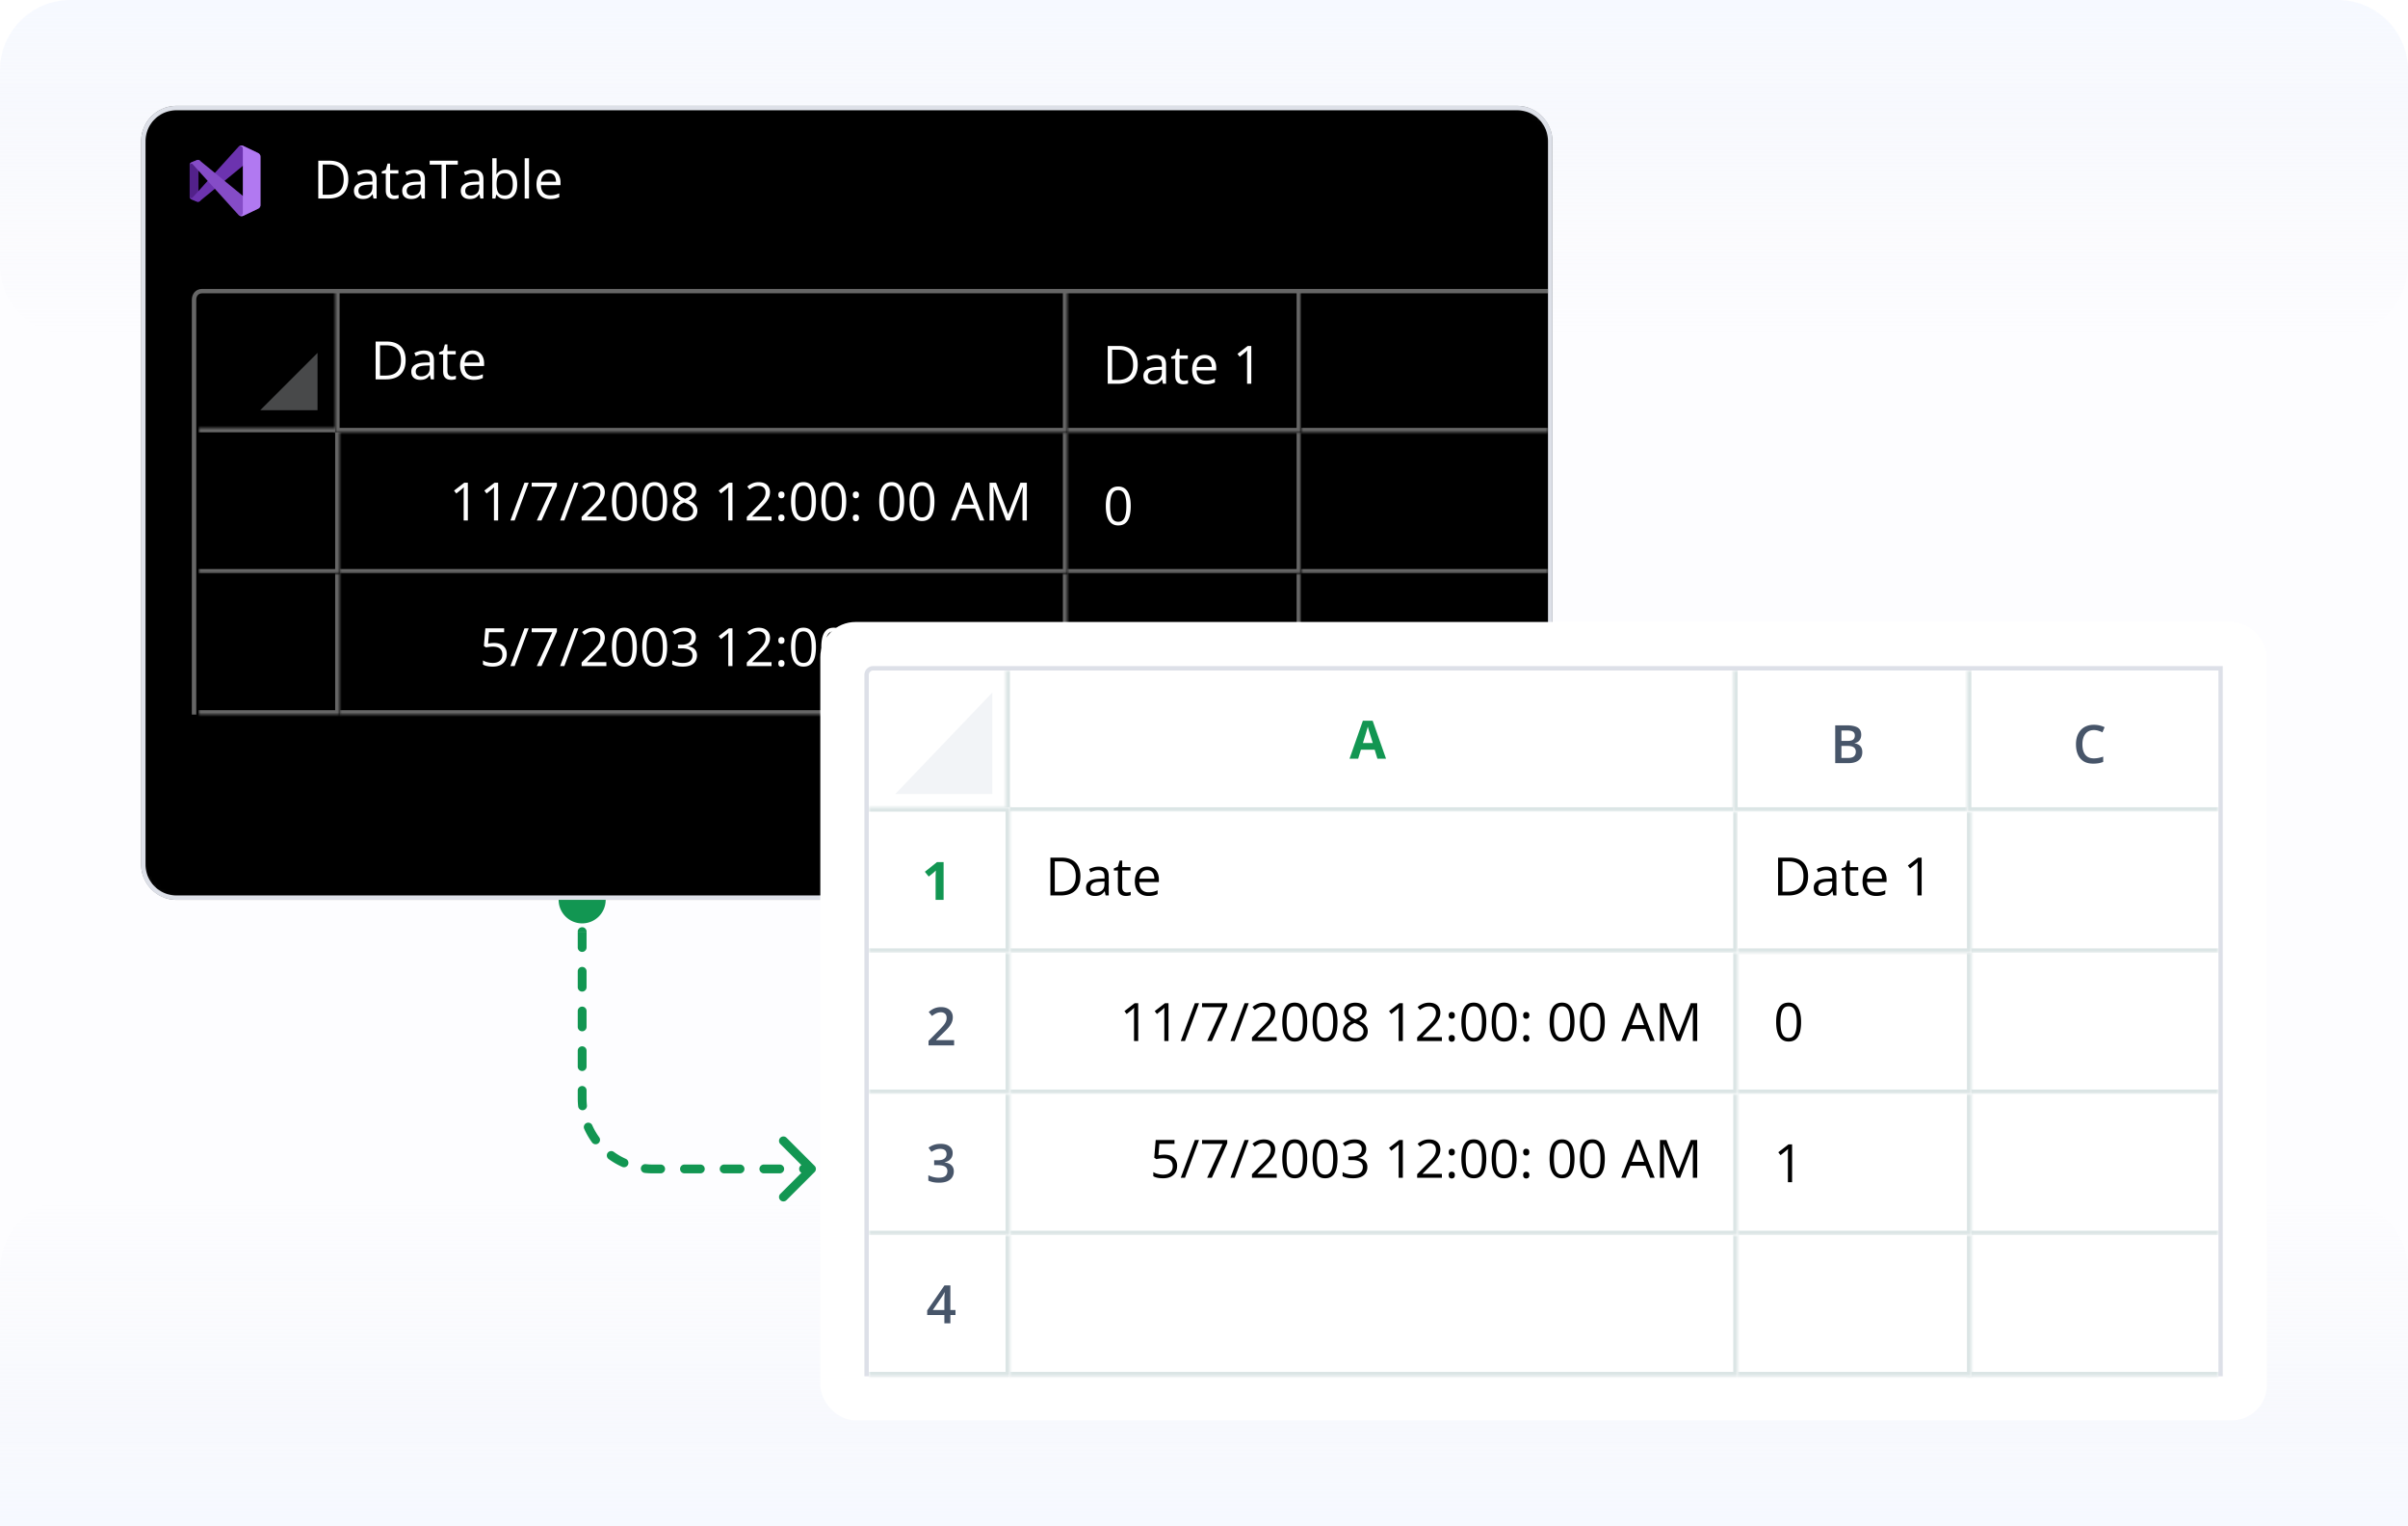 <svg width="546" height="346" fill="none" xmlns="http://www.w3.org/2000/svg"><g clip-path="url(#a)"><path opacity=".5" d="M0 16C0 7.163 7.163 0 16 0h514c8.837 0 16 7.163 16 16v330H0V16z" fill="#FDFDFF"/><path d="M0 346h546v-58c0-8.837-7.163-16-16-16H16c-8.837 0-16 7.163-16 16v58z" fill="url(#b)"/><path d="M0 16C0 7.163 7.163 0 16 0h514c8.837 0 16 7.163 16 16v44c0 8.837-7.163 16-16 16H16C7.163 76 0 68.837 0 60V16z" fill="url(#c)"/><path d="M126.667 204a5.332 5.332 0 0 1 5.333-5.333 5.332 5.332 0 0 1 5.333 5.333 5.332 5.332 0 0 1-5.333 5.333 5.332 5.332 0 0 1-5.333-5.333zm58.04 60.293a.999.999 0 0 1 0 1.414l-6.364 6.364a.999.999 0 1 1-1.414-1.414l5.657-5.657-5.657-5.657a.999.999 0 1 1 1.414-1.414l6.364 6.364zM133 205.8a1 1 0 0 1-2 0h2zm-2 5.4a1 1 0 0 1 2 0h-2zm2 3.6a1 1 0 0 1-2 0h2zm-2 5.4a1 1 0 0 1 2 0h-2zm2 3.6a1 1 0 0 1-2 0h2zm-2 5.4a1 1 0 0 1 2 0h-2zm2 3.6a1 1 0 0 1-2 0h2zm-2 5.4a1 1 0 0 1 2 0h-2zm2 3.6a1 1 0 0 1-2 0h2zm-2 5.4a1 1 0 0 1 2 0h-2zm2.081 3.37a1 1 0 1 1-1.989.206l1.989-.206zm-.615 5.347a1 1 0 0 1 1.827-.815l-1.827.815zm3.397 1.9a1 1 0 1 1-1.617 1.177l1.617-1.177zm2.143 4.937a1 1 0 0 1 1.177-1.617l-1.177 1.617zm3.892-.047a1 1 0 0 1-.815 1.827l.815-1.827zm4.326 3.201a1 1 0 1 1 .206-1.989l-.206 1.989zM149.8 264a1 1 0 0 1 0 2v-2zm5.4 2a1 1 0 0 1 0-2v2zm3.6-2a1 1 0 0 1 0 2v-2zm5.4 2a1 1 0 0 1 0-2v2zm3.6-2a1 1 0 0 1 0 2v-2zm5.4 2a1 1 0 0 1 0-2v2zm3.6-2a1 1 0 0 1 0 2v-2zm5.4 2a1 1 0 0 1 0-2v2zM133 204v1.8h-2V204h2zm0 7.2v3.6h-2v-3.6h2zm0 9v3.6h-2v-3.6h2zm0 9v3.6h-2v-3.6h2zm0 9v3.6h-2v-3.6h2zm0 9v1.8h-2v-1.8h2zm0 1.8c0 .53.027 1.054.081 1.57l-1.989.206A17.084 17.084 0 0 1 131 249h2zm1.293 6.102c.429.963.957 1.872 1.57 2.715l-1.617 1.177a17.02 17.02 0 0 1-1.78-3.077l1.827-.815zm4.89 6.035a14.988 14.988 0 0 0 2.715 1.57l-.815 1.827a17.02 17.02 0 0 1-3.077-1.78l1.177-1.617zm7.247 2.782c.516.054 1.04.081 1.57.081v2c-.6 0-1.192-.031-1.776-.092l.206-1.989zM148 264h1.8v2H148v-2zm7.2 0h3.6v2h-3.6v-2zm9 0h3.6v2h-3.6v-2zm9 0h3.6v2h-3.6v-2zm9 0h1.8v2h-1.8v-2z" fill="#129652"/><mask id="d" style="mask-type:alpha" maskUnits="userSpaceOnUse" x="32" y="24" width="320" height="180"><rect x="32" y="24" width="320" height="180" rx="8" fill="#000"/></mask><g mask="url(#d)"><path d="M32 32a8 8 0 0 1 8-8h304a8 8 0 0 1 8 8v164a8 8 0 0 1-8 8H40a8 8 0 0 1-8-8V32z" fill="#000"/><path d="M33 32a7 7 0 0 1 7-7h304a7 7 0 0 1 7 7v25H33V32z" fill="#000"/><mask id="e" fill="#fff"><path d="M242 98h53v32h-53V98z"/></mask><path d="M242 98h53v32h-53V98z" fill="#000"/><path d="M295 130v1h1v-1h-1zm-1-32v32h2V98h-2zm1 31h-53v2h53v-2z" fill="#666" mask="url(#e)"/><mask id="f" fill="#fff"><path d="M295 98h56v32h-56V98z"/></mask><path d="M295 98h56v32h-56V98z" fill="#000"/><path d="M351 129h-56v2h56v-2z" fill="#666" mask="url(#f)"/><mask id="g" fill="#fff"><path d="M242 66h53v32h-53V66z"/></mask><path d="M242 66h53v32h-53V66z" fill="#000"/><path d="M295 98v1h1v-1h-1zm-1-32v32h2V66h-2zm1 31h-53v2h53v-2z" fill="#666" mask="url(#g)"/><mask id="h" fill="#fff"><path d="M295 66h56v32h-56V66z"/></mask><path d="M295 66h56v32h-56V66z" fill="#000"/><path d="M351 97h-56v2h56v-2z" fill="#666" mask="url(#h)"/><mask id="i" fill="#fff"><path d="M242 130h53v32h-53v-32z"/></mask><path d="M242 130h53v32h-53v-32z" fill="#000"/><path d="M295 162v1h1v-1h-1zm-1-32v32h2v-32h-2zm1 31h-53v2h53v-2z" fill="#666" mask="url(#i)"/><mask id="j" fill="#fff"><path d="M295 130h56v32h-56v-32z"/></mask><path d="M295 130h56v32h-56v-32z" fill="#000"/><path d="M351 161h-56v2h56v-2z" fill="#666" mask="url(#j)"/><mask id="k" fill="#fff"><path d="M77 98h165v32H77V98z"/></mask><path d="M77 98h165v32H77V98z" fill="#000"/><path d="M242 130v1h1v-1h-1zm-1-32v32h2V98h-2zm1 31H77v2h165v-2z" fill="#666" mask="url(#k)"/><mask id="l" fill="#fff"><path d="M77 130h165v32H77v-32z"/></mask><path d="M77 130h165v32H77v-32z" fill="#000"/><path d="M242 162v1h1v-1h-1zm-1-32v32h2v-32h-2zm1 31H77v2h165v-2z" fill="#666" mask="url(#l)"/><mask id="m" fill="#fff"><path d="M45 97h32v33H45V97z"/></mask><path d="M45 97h32v33H45V97z" fill="#000"/><path d="M77 97h1v-1h-1v1zm0 33v1h1v-1h-1zM45 98h32v-2H45v2zm31-1v33h2V97h-2zm1 32H45v2h32v-2z" fill="#666" mask="url(#m)"/><mask id="n" fill="#fff"><path d="M45 130h32v32H45v-32z"/></mask><path d="M45 130h32v32H45v-32z" fill="#000"/><path d="M77 162v1h1v-1h-1zm-1-32v32h2v-32h-2zm1 31H45v2h32v-2z" fill="#666" mask="url(#n)"/><path d="M72 93V80L59 93h13z" fill="#F2F4F7" fill-opacity=".3"/><path d="M257.975 82.635c0 .965-.176 1.771-.528 2.42a3.41 3.41 0 0 1-1.529 1.459c-.664.324-1.471.486-2.42.486h-2.326v-8.566h2.584c.871 0 1.621.16 2.25.48a3.316 3.316 0 0 1 1.453 1.412c.344.621.516 1.39.516 2.309zm-1.049.035c0-.77-.129-1.404-.387-1.904a2.429 2.429 0 0 0-1.125-1.114c-.492-.246-1.096-.369-1.81-.369h-1.436v6.861h1.213c1.18 0 2.064-.29 2.654-.873.594-.582.891-1.449.891-2.601zm5.209-2.197c.765 0 1.334.171 1.705.515s.556.893.556 1.647V87h-.708l-.188-.95h-.047c-.18.235-.367.432-.562.593a2.098 2.098 0 0 1-.68.357 3.227 3.227 0 0 1-.938.117c-.39 0-.738-.068-1.043-.205a1.622 1.622 0 0 1-.714-.621c-.172-.277-.258-.629-.258-1.055 0-.64.254-1.133.762-1.476.507-.344 1.281-.532 2.32-.563l1.107-.047v-.392c0-.555-.119-.944-.357-1.166-.238-.223-.574-.334-1.008-.334a3.13 3.13 0 0 0-.961.146 6.54 6.54 0 0 0-.867.346l-.299-.738a5.35 5.35 0 0 1 .996-.381c.375-.106.77-.158 1.184-.158zm1.301 3.363-.979.041c-.801.031-1.365.162-1.693.392-.328.231-.493.557-.493.979 0 .367.112.639.334.814.223.176.518.264.885.264.571 0 1.037-.158 1.401-.474.363-.317.545-.791.545-1.424v-.592zm5.039 2.484a3.065 3.065 0 0 0 .902-.14v.755c-.113.051-.272.094-.475.13a3.367 3.367 0 0 1-.586.052c-.339 0-.648-.058-.925-.176a1.43 1.43 0 0 1-.668-.609c-.164-.285-.246-.68-.246-1.184V81.34h-.915v-.475l.92-.38.387-1.395h.586v1.488h1.881v.762h-1.881v3.78c0 .401.092.702.275.901.188.2.436.3.745.3zm4.675-5.86c.547 0 1.016.122 1.407.364.39.242.689.582.896 1.02.207.433.311.941.311 1.523v.604h-4.436c.012.754.199 1.328.563 1.722.363.395.875.592 1.535.592.406 0 .765-.037 1.078-.111.312-.074.637-.184.973-.328v.855a4.76 4.76 0 0 1-.967.317c-.317.066-.692.1-1.125.1-.617 0-1.156-.126-1.617-.376a2.625 2.625 0 0 1-1.067-1.113c-.254-.488-.381-1.086-.381-1.793 0-.692.116-1.29.346-1.793.234-.508.563-.899.984-1.172.426-.273.926-.41 1.5-.41zm-.011.798c-.52 0-.934.17-1.243.51-.308.34-.492.814-.55 1.423h3.398a2.73 2.73 0 0 0-.182-1.007 1.415 1.415 0 0 0-.521-.68c-.234-.164-.535-.246-.902-.246zM283.721 87h-.95v-6.662l.012-.457c.008-.14.018-.283.029-.428a5.046 5.046 0 0 1-.339.322l-.393.323-.978.785-.51-.662 2.32-1.787h.809V87zM256.385 114.705a9.94 9.94 0 0 1-.158 1.863c-.106.547-.272 1.01-.498 1.389-.227.379-.52.668-.879.867-.36.196-.791.293-1.295.293-.637 0-1.164-.174-1.582-.521-.414-.348-.725-.85-.932-1.506-.203-.66-.305-1.455-.305-2.385 0-.914.092-1.699.276-2.355.187-.661.488-1.166.902-1.518.414-.355.961-.533 1.641-.533.644 0 1.175.176 1.593.527.418.348.729.852.932 1.512.203.656.305 1.445.305 2.367zm-4.67 0c0 .797.06 1.461.181 1.992.122.532.317.93.586 1.196.274.261.631.392 1.073.392.441 0 .797-.131 1.066-.392.274-.262.471-.659.592-1.19.125-.531.187-1.197.187-1.998 0-.785-.06-1.441-.181-1.969-.121-.531-.317-.929-.586-1.195-.27-.27-.629-.404-1.078-.404-.45 0-.809.134-1.078.404-.27.266-.465.664-.586 1.195-.118.528-.176 1.184-.176 1.969zM254.346 151h-.95v-6.662l.012-.457c.008-.141.018-.283.03-.428a5.044 5.044 0 0 1-.34.322l-.393.323-.978.785-.51-.662 2.32-1.787h.809V151zM106.084 118h-.949v-6.662l.011-.457c.008-.141.018-.283.03-.428a4.816 4.816 0 0 1-.34.322l-.393.323-.978.785-.51-.662 2.32-1.787h.809V118zm6.867 0h-.949v-6.662l.012-.457c.007-.141.017-.283.029-.428a4.607 4.607 0 0 1-.34.322l-.392.323-.979.785-.51-.662 2.321-1.787h.808V118zm6.926-8.566L116.689 118h-.96l3.193-8.566h.955zm1.834 8.566 3.516-7.676h-4.67v-.89h5.713v.75L122.777 118h-1.066zm9.439-8.566L127.963 118h-.961l3.193-8.566h.955zm6.34 8.566h-5.613v-.814l2.291-2.327c.426-.429.783-.812 1.072-1.148.293-.336.516-.666.668-.99a2.52 2.52 0 0 0 .229-1.078c0-.485-.145-.854-.434-1.108-.285-.258-.662-.387-1.131-.387-.41 0-.773.071-1.09.211-.316.141-.64.34-.972.598l-.522-.656c.227-.192.473-.362.739-.51a3.69 3.69 0 0 1 1.845-.48c.528 0 .983.091 1.366.275.382.184.677.445.884.785.211.34.317.744.317 1.213 0 .453-.09.875-.27 1.266-.18.386-.431.771-.756 1.154a19.38 19.38 0 0 1-1.136 1.207l-1.864 1.857v.041h4.377V118zm6.914-4.295c0 .695-.052 1.316-.158 1.863-.105.547-.271 1.01-.498 1.389a2.334 2.334 0 0 1-.879.867c-.359.196-.791.293-1.295.293-.636 0-1.164-.174-1.582-.521-.414-.348-.724-.85-.931-1.506-.204-.66-.305-1.455-.305-2.385 0-.914.092-1.699.275-2.355.188-.661.489-1.166.903-1.518.414-.355.961-.533 1.64-.533.645 0 1.176.176 1.594.527.418.348.728.852.932 1.512.203.656.304 1.445.304 2.367zm-4.67 0c0 .797.061 1.461.182 1.992.121.532.316.93.586 1.196.273.261.631.392 1.072.392.442 0 .797-.131 1.067-.392.273-.262.47-.659.591-1.19.125-.531.188-1.197.188-1.998 0-.785-.061-1.441-.182-1.969-.121-.531-.316-.929-.586-1.195-.269-.27-.629-.404-1.078-.404-.449 0-.808.134-1.078.404-.269.266-.465.664-.586 1.195-.117.528-.176 1.184-.176 1.969zm11.537 0c0 .695-.052 1.316-.158 1.863-.105.547-.271 1.01-.498 1.389a2.327 2.327 0 0 1-.879.867c-.359.196-.791.293-1.295.293-.636 0-1.164-.174-1.582-.521-.414-.348-.724-.85-.931-1.506-.203-.66-.305-1.455-.305-2.385 0-.914.092-1.699.275-2.355.188-.661.489-1.166.903-1.518.414-.355.961-.533 1.64-.533.645 0 1.176.176 1.594.527.418.348.729.852.932 1.512.203.656.304 1.445.304 2.367zm-4.669 0c0 .797.06 1.461.181 1.992.121.532.317.93.586 1.196.274.261.631.392 1.072.392.442 0 .797-.131 1.067-.392.273-.262.471-.659.592-1.19.125-.531.187-1.197.187-1.998 0-.785-.06-1.441-.182-1.969-.121-.531-.316-.929-.585-1.195-.27-.27-.629-.404-1.079-.404-.449 0-.808.134-1.078.404-.269.266-.465.664-.586 1.195-.117.528-.175 1.184-.175 1.969zm8.707-4.394c.496 0 .935.078 1.318.234.383.156.682.387.896.691.219.301.329.672.329 1.114 0 .347-.077.652-.229.914-.148.257-.35.484-.603.679a5.246 5.246 0 0 1-.844.516c.367.168.697.357.99.568.297.211.531.459.703.744.172.286.258.624.258 1.014 0 .481-.117.897-.352 1.248-.23.348-.554.615-.972.803-.418.187-.908.281-1.471.281-.605 0-1.121-.09-1.547-.269-.422-.184-.744-.446-.967-.786-.218-.343-.328-.755-.328-1.236 0-.394.084-.736.252-1.025a2.52 2.52 0 0 1 .668-.756c.278-.211.58-.389.908-.533a4.919 4.919 0 0 1-.785-.533 2.357 2.357 0 0 1-.562-.698 2.04 2.04 0 0 1-.205-.937c0-.434.109-.801.328-1.102.222-.304.525-.535.908-.691a3.39 3.39 0 0 1 1.307-.24zm-1.864 6.521c0 .438.155.799.463 1.084.309.281.776.422 1.401.422.593 0 1.052-.141 1.377-.422.324-.285.486-.658.486-1.119 0-.285-.074-.535-.223-.75a2.082 2.082 0 0 0-.633-.586 5.436 5.436 0 0 0-.966-.469l-.211-.076c-.36.148-.666.314-.92.498a1.98 1.98 0 0 0-.574.615 1.58 1.58 0 0 0-.2.803zm1.852-5.725c-.461 0-.838.112-1.131.334-.293.219-.439.536-.439.95 0 .297.07.548.211.755.144.204.339.379.585.528.247.144.522.279.827.404.296-.125.56-.262.791-.41.23-.152.412-.332.545-.539.132-.207.199-.455.199-.744 0-.414-.147-.731-.44-.949-.289-.219-.672-.329-1.148-.329zM166.084 118h-.949v-6.662l.011-.457c.008-.141.018-.283.03-.428a4.816 4.816 0 0 1-.34.322l-.393.323-.978.785-.51-.662 2.32-1.787h.809V118zm8.859 0h-5.613v-.814l2.291-2.327c.426-.429.783-.812 1.072-1.148.293-.336.516-.666.668-.99a2.52 2.52 0 0 0 .229-1.078c0-.485-.145-.854-.434-1.108-.285-.258-.662-.387-1.131-.387-.41 0-.773.071-1.089.211-.317.141-.641.34-.973.598l-.522-.656c.227-.192.473-.362.739-.51a3.695 3.695 0 0 1 1.845-.48c.528 0 .983.091 1.366.275.382.184.677.445.884.785.211.34.317.744.317 1.213 0 .453-.09.875-.27 1.266a5.14 5.14 0 0 1-.756 1.154 19.38 19.38 0 0 1-1.136 1.207l-1.864 1.857v.041h4.377V118zm1.541-.609c0-.274.067-.467.2-.58a.704.704 0 0 1 .486-.176c.199 0 .367.058.504.176.137.113.205.306.205.58 0 .269-.068.466-.205.591a.73.73 0 0 1-.504.182.69.69 0 0 1-.486-.182c-.133-.125-.2-.322-.2-.591zm0-5.198c0-.281.067-.478.2-.591a.704.704 0 0 1 .486-.176c.199 0 .367.058.504.176.137.113.205.31.205.591 0 .266-.068.459-.205.58a.73.73 0 0 1-.504.182.69.69 0 0 1-.486-.182c-.133-.121-.2-.314-.2-.58zm8.526 1.512a9.94 9.94 0 0 1-.158 1.863c-.106.547-.272 1.01-.498 1.389-.227.379-.52.668-.879.867-.36.196-.791.293-1.295.293-.637 0-1.164-.174-1.582-.521-.414-.348-.725-.85-.932-1.506-.203-.66-.305-1.455-.305-2.385 0-.914.092-1.699.276-2.355.187-.661.488-1.166.902-1.518.414-.355.961-.533 1.641-.533.644 0 1.175.176 1.593.527.418.348.729.852.932 1.512.203.656.305 1.445.305 2.367zm-4.67 0c0 .797.06 1.461.181 1.992.122.532.317.93.586 1.196.274.261.631.392 1.073.392.441 0 .797-.131 1.066-.392.274-.262.471-.659.592-1.19.125-.531.187-1.197.187-1.998 0-.785-.06-1.441-.181-1.969-.121-.531-.317-.929-.586-1.195-.27-.27-.629-.404-1.078-.404-.45 0-.809.134-1.078.404-.27.266-.465.664-.586 1.195-.118.528-.176 1.184-.176 1.969zm11.537 0a9.94 9.94 0 0 1-.158 1.863c-.106.547-.272 1.01-.498 1.389-.227.379-.52.668-.879.867-.36.196-.791.293-1.295.293-.637 0-1.164-.174-1.582-.521-.414-.348-.725-.85-.932-1.506-.203-.66-.304-1.455-.304-2.385 0-.914.091-1.699.275-2.355.187-.661.488-1.166.902-1.518.414-.355.961-.533 1.641-.533.644 0 1.176.176 1.594.527.418.348.728.852.931 1.512.203.656.305 1.445.305 2.367zm-4.67 0c0 .797.061 1.461.182 1.992.121.532.316.93.586 1.196.273.261.63.392 1.072.392.441 0 .797-.131 1.066-.392.274-.262.471-.659.592-1.19.125-.531.188-1.197.188-1.998 0-.785-.061-1.441-.182-1.969-.121-.531-.316-.929-.586-1.195-.27-.27-.629-.404-1.078-.404-.449 0-.809.134-1.078.404-.27.266-.465.664-.586 1.195-.117.528-.176 1.184-.176 1.969zm6.164 3.686c0-.274.067-.467.199-.58a.706.706 0 0 1 .487-.176c.199 0 .367.058.504.176.136.113.205.306.205.58 0 .269-.069.466-.205.591a.73.73 0 0 1-.504.182.693.693 0 0 1-.487-.182c-.132-.125-.199-.322-.199-.591zm0-5.198c0-.281.067-.478.199-.591a.706.706 0 0 1 .487-.176c.199 0 .367.058.504.176.136.113.205.31.205.591 0 .266-.069.459-.205.58a.73.73 0 0 1-.504.182.693.693 0 0 1-.487-.182c-.132-.121-.199-.314-.199-.58zm11.643 1.512a9.85 9.85 0 0 1-.159 1.863c-.105.547-.271 1.01-.498 1.389a2.332 2.332 0 0 1-.878.867c-.36.196-.791.293-1.295.293-.637 0-1.164-.174-1.582-.521-.414-.348-.725-.85-.932-1.506-.203-.66-.305-1.455-.305-2.385 0-.914.092-1.699.276-2.355.187-.661.488-1.166.902-1.518.414-.355.961-.533 1.641-.533.644 0 1.175.176 1.593.527.418.348.729.852.932 1.512.203.656.305 1.445.305 2.367zm-4.67 0c0 .797.06 1.461.181 1.992.121.532.317.93.586 1.196.274.261.631.392 1.073.392.441 0 .796-.131 1.066-.392.273-.262.471-.659.592-1.19.125-.531.187-1.197.187-1.998 0-.785-.06-1.441-.181-1.969-.121-.531-.317-.929-.586-1.195-.27-.27-.629-.404-1.078-.404-.45 0-.809.134-1.079.404-.269.266-.464.664-.585 1.195-.118.528-.176 1.184-.176 1.969zm11.537 0a9.94 9.94 0 0 1-.158 1.863c-.106.547-.272 1.01-.498 1.389-.227.379-.52.668-.879.867-.36.196-.791.293-1.295.293-.637 0-1.164-.174-1.582-.521-.414-.348-.725-.85-.932-1.506-.203-.66-.305-1.455-.305-2.385 0-.914.092-1.699.276-2.355.187-.661.488-1.166.902-1.518.414-.355.961-.533 1.641-.533.644 0 1.176.176 1.594.527.417.348.728.852.931 1.512.203.656.305 1.445.305 2.367zm-4.67 0c0 .797.06 1.461.182 1.992.121.532.316.93.586 1.196.273.261.63.392 1.072.392.441 0 .797-.131 1.066-.392.274-.262.471-.659.592-1.19.125-.531.187-1.197.187-1.998 0-.785-.06-1.441-.181-1.969-.121-.531-.317-.929-.586-1.195-.27-.27-.629-.404-1.078-.404-.449 0-.809.134-1.078.404-.27.266-.465.664-.586 1.195-.117.528-.176 1.184-.176 1.969zM222.158 118l-1.054-2.719h-3.434L216.621 118h-1.008l3.352-8.602h.896l3.328 8.602h-1.031zm-1.353-3.604-1.002-2.701-.117-.345a118.433 118.433 0 0 0-.293-.914c-.039.16-.082.32-.129.48a12.366 12.366 0 0 1-.241.779l-1.019 2.701h2.801zm7.341 3.604-2.876-7.582h-.047c.015.16.029.355.041.586.011.23.021.482.029.756.008.269.012.545.012.826V118h-.926v-8.566h1.476l2.713 7.125h.041l2.754-7.125h1.465V118h-.984v-5.484a27.66 27.66 0 0 1 .041-1.489c.011-.23.023-.429.035-.597h-.047l-2.912 7.57h-.815zM112.037 145.762c.582 0 1.088.099 1.518.299.429.195.761.48.996.855.238.375.357.83.357 1.365 0 .586-.127 1.092-.381 1.518a2.522 2.522 0 0 1-1.095.978c-.477.227-1.047.34-1.711.34a6.21 6.21 0 0 1-1.242-.117 3.053 3.053 0 0 1-.967-.352v-.925a3.79 3.79 0 0 0 1.037.41c.406.101.801.152 1.183.152.434 0 .813-.068 1.137-.205.328-.141.582-.351.762-.633.183-.285.275-.642.275-1.072 0-.57-.176-1.01-.527-1.318-.348-.313-.899-.469-1.652-.469a7.254 7.254 0 0 0-1.512.187l-.492-.322.328-4.019h4.26v.89h-3.428l-.217 2.584c.148-.031.34-.062.574-.094.235-.035.5-.052.797-.052zm7.84-3.328L116.689 151h-.96l3.193-8.566h.955zm1.834 8.566 3.516-7.676h-4.67v-.89h5.713v.75L122.777 151h-1.066zm9.439-8.566L127.963 151h-.961l3.193-8.566h.955zm6.34 8.566h-5.613v-.814l2.291-2.327c.426-.429.783-.812 1.072-1.148.293-.336.516-.666.668-.99a2.52 2.52 0 0 0 .229-1.078c0-.485-.145-.854-.434-1.108-.285-.258-.662-.387-1.131-.387-.41 0-.773.071-1.09.211-.316.141-.64.34-.972.598l-.522-.656c.227-.192.473-.362.739-.51a3.69 3.69 0 0 1 1.845-.48c.528 0 .983.091 1.366.275.382.184.677.445.884.785.211.34.317.744.317 1.213 0 .453-.09.875-.27 1.266-.18.386-.431.771-.756 1.154a19.38 19.38 0 0 1-1.136 1.207l-1.864 1.857v.041h4.377V151zm6.914-4.295c0 .695-.052 1.316-.158 1.863-.105.547-.271 1.01-.498 1.389a2.334 2.334 0 0 1-.879.867c-.359.196-.791.293-1.295.293-.636 0-1.164-.174-1.582-.521-.414-.348-.724-.85-.931-1.506-.204-.66-.305-1.455-.305-2.385 0-.914.092-1.699.275-2.355.188-.661.489-1.166.903-1.518.414-.355.961-.533 1.64-.533.645 0 1.176.176 1.594.527.418.348.728.852.932 1.512.203.656.304 1.445.304 2.367zm-4.67 0c0 .797.061 1.461.182 1.992.121.532.316.93.586 1.196.273.261.631.392 1.072.392.442 0 .797-.131 1.067-.392.273-.262.47-.659.591-1.19.125-.531.188-1.197.188-1.998 0-.785-.061-1.441-.182-1.969-.121-.531-.316-.929-.586-1.195-.269-.27-.629-.404-1.078-.404-.449 0-.808.134-1.078.404-.269.266-.465.664-.586 1.195-.117.528-.176 1.184-.176 1.969zm11.537 0c0 .695-.052 1.316-.158 1.863-.105.547-.271 1.01-.498 1.389a2.327 2.327 0 0 1-.879.867c-.359.196-.791.293-1.295.293-.636 0-1.164-.174-1.582-.521-.414-.348-.724-.85-.931-1.506-.203-.66-.305-1.455-.305-2.385 0-.914.092-1.699.275-2.355.188-.661.489-1.166.903-1.518.414-.355.961-.533 1.64-.533.645 0 1.176.176 1.594.527.418.348.729.852.932 1.512.203.656.304 1.445.304 2.367zm-4.669 0c0 .797.06 1.461.181 1.992.121.532.317.93.586 1.196.274.261.631.392 1.072.392.442 0 .797-.131 1.067-.392.273-.262.471-.659.592-1.19.125-.531.187-1.197.187-1.998 0-.785-.06-1.441-.182-1.969-.121-.531-.316-.929-.585-1.195-.27-.27-.629-.404-1.079-.404-.449 0-.808.134-1.078.404-.269.266-.465.664-.586 1.195-.117.528-.175 1.184-.175 1.969zm11.173-2.273c0 .382-.074.714-.222.996a1.9 1.9 0 0 1-.621.691 2.567 2.567 0 0 1-.938.369v.047c.68.086 1.19.305 1.529.656.344.352.516.813.516 1.383 0 .496-.117.936-.351 1.319-.231.382-.586.683-1.067.902-.476.215-1.088.322-1.834.322-.453 0-.873-.037-1.26-.111-.382-.07-.75-.19-1.101-.358v-.914a5.525 5.525 0 0 0 2.373.563c.781 0 1.346-.154 1.693-.463.348-.313.522-.738.522-1.277 0-.371-.098-.67-.293-.897-.192-.23-.469-.398-.832-.504-.36-.109-.793-.164-1.301-.164h-.856v-.832h.862c.465 0 .859-.068 1.183-.205.325-.137.571-.328.739-.574.172-.25.257-.545.257-.885 0-.434-.144-.767-.433-1.002-.289-.238-.682-.357-1.178-.357-.305 0-.582.031-.832.093a3.48 3.48 0 0 0-.703.258 6.42 6.42 0 0 0-.656.381l-.492-.668a4.582 4.582 0 0 1 1.142-.627c.449-.176.959-.263 1.529-.263.875 0 1.532.199 1.969.597.438.399.656.906.656 1.524zm8.309 6.568h-.949v-6.662l.011-.457c.008-.141.018-.283.03-.428a4.816 4.816 0 0 1-.34.322l-.393.323-.978.785-.51-.662 2.32-1.787h.809V151zm8.859 0h-5.613v-.814l2.291-2.327c.426-.429.783-.812 1.072-1.148.293-.336.516-.666.668-.99a2.52 2.52 0 0 0 .229-1.078c0-.485-.145-.854-.434-1.108-.285-.258-.662-.387-1.131-.387-.41 0-.773.071-1.089.211-.317.141-.641.34-.973.598l-.522-.656c.227-.192.473-.362.739-.51a3.695 3.695 0 0 1 1.845-.48c.528 0 .983.091 1.366.275.382.184.677.445.884.785.211.34.317.744.317 1.213 0 .453-.09.875-.27 1.266a5.14 5.14 0 0 1-.756 1.154 19.38 19.38 0 0 1-1.136 1.207l-1.864 1.857v.041h4.377V151zm1.541-.609c0-.274.067-.467.2-.58a.704.704 0 0 1 .486-.176c.199 0 .367.058.504.176.137.113.205.306.205.58 0 .269-.068.466-.205.591a.73.73 0 0 1-.504.182.69.69 0 0 1-.486-.182c-.133-.125-.2-.322-.2-.591zm0-5.198c0-.281.067-.478.2-.591a.704.704 0 0 1 .486-.176c.199 0 .367.058.504.176.137.113.205.31.205.591 0 .266-.068.459-.205.58a.73.73 0 0 1-.504.182.69.69 0 0 1-.486-.182c-.133-.121-.2-.314-.2-.58zm8.526 1.512a9.94 9.94 0 0 1-.158 1.863c-.106.547-.272 1.01-.498 1.389-.227.379-.52.668-.879.867-.36.196-.791.293-1.295.293-.637 0-1.164-.174-1.582-.521-.414-.348-.725-.85-.932-1.506-.203-.66-.305-1.455-.305-2.385 0-.914.092-1.699.276-2.355.187-.661.488-1.166.902-1.518.414-.355.961-.533 1.641-.533.644 0 1.175.176 1.593.527.418.348.729.852.932 1.512.203.656.305 1.445.305 2.367zm-4.67 0c0 .797.06 1.461.181 1.992.122.532.317.93.586 1.196.274.261.631.392 1.073.392.441 0 .797-.131 1.066-.392.274-.262.471-.659.592-1.19.125-.531.187-1.197.187-1.998 0-.785-.06-1.441-.181-1.969-.121-.531-.317-.929-.586-1.195-.27-.27-.629-.404-1.078-.404-.45 0-.809.134-1.078.404-.27.266-.465.664-.586 1.195-.118.528-.176 1.184-.176 1.969zm11.537 0a9.94 9.94 0 0 1-.158 1.863c-.106.547-.272 1.01-.498 1.389-.227.379-.52.668-.879.867-.36.196-.791.293-1.295.293-.637 0-1.164-.174-1.582-.521-.414-.348-.725-.85-.932-1.506-.203-.66-.304-1.455-.304-2.385 0-.914.091-1.699.275-2.355.187-.661.488-1.166.902-1.518.414-.355.961-.533 1.641-.533.644 0 1.176.176 1.594.527.418.348.728.852.931 1.512.203.656.305 1.445.305 2.367zm-4.67 0c0 .797.061 1.461.182 1.992.121.532.316.93.586 1.196.273.261.63.392 1.072.392.441 0 .797-.131 1.066-.392.274-.262.471-.659.592-1.19.125-.531.188-1.197.188-1.998 0-.785-.061-1.441-.182-1.969-.121-.531-.316-.929-.586-1.195-.27-.27-.629-.404-1.078-.404-.449 0-.809.134-1.078.404-.27.266-.465.664-.586 1.195-.117.528-.176 1.184-.176 1.969zm6.164 3.686c0-.274.067-.467.199-.58a.706.706 0 0 1 .487-.176c.199 0 .367.058.504.176.136.113.205.306.205.58 0 .269-.069.466-.205.591a.73.73 0 0 1-.504.182.693.693 0 0 1-.487-.182c-.132-.125-.199-.322-.199-.591zm0-5.198c0-.281.067-.478.199-.591a.706.706 0 0 1 .487-.176c.199 0 .367.058.504.176.136.113.205.31.205.591 0 .266-.069.459-.205.58a.73.73 0 0 1-.504.182.693.693 0 0 1-.487-.182c-.132-.121-.199-.314-.199-.58zm11.643 1.512a9.85 9.85 0 0 1-.159 1.863c-.105.547-.271 1.01-.498 1.389a2.332 2.332 0 0 1-.878.867c-.36.196-.791.293-1.295.293-.637 0-1.164-.174-1.582-.521-.414-.348-.725-.85-.932-1.506-.203-.66-.305-1.455-.305-2.385 0-.914.092-1.699.276-2.355.187-.661.488-1.166.902-1.518.414-.355.961-.533 1.641-.533.644 0 1.175.176 1.593.527.418.348.729.852.932 1.512.203.656.305 1.445.305 2.367zm-4.67 0c0 .797.06 1.461.181 1.992.121.532.317.93.586 1.196.274.261.631.392 1.073.392.441 0 .796-.131 1.066-.392.273-.262.471-.659.592-1.19.125-.531.187-1.197.187-1.998 0-.785-.06-1.441-.181-1.969-.121-.531-.317-.929-.586-1.195-.27-.27-.629-.404-1.078-.404-.45 0-.809.134-1.079.404-.269.266-.464.664-.585 1.195-.118.528-.176 1.184-.176 1.969zm11.537 0a9.94 9.94 0 0 1-.158 1.863c-.106.547-.272 1.01-.498 1.389-.227.379-.52.668-.879.867-.36.196-.791.293-1.295.293-.637 0-1.164-.174-1.582-.521-.414-.348-.725-.85-.932-1.506-.203-.66-.305-1.455-.305-2.385 0-.914.092-1.699.276-2.355.187-.661.488-1.166.902-1.518.414-.355.961-.533 1.641-.533.644 0 1.176.176 1.594.527.417.348.728.852.931 1.512.203.656.305 1.445.305 2.367zm-4.67 0c0 .797.06 1.461.182 1.992.121.532.316.93.586 1.196.273.261.63.392 1.072.392.441 0 .797-.131 1.066-.392.274-.262.471-.659.592-1.19.125-.531.187-1.197.187-1.998 0-.785-.06-1.441-.181-1.969-.121-.531-.317-.929-.586-1.195-.27-.27-.629-.404-1.078-.404-.449 0-.809.134-1.078.404-.27.266-.465.664-.586 1.195-.117.528-.176 1.184-.176 1.969zM222.158 151l-1.054-2.719h-3.434L216.621 151h-1.008l3.352-8.602h.896l3.328 8.602h-1.031zm-1.353-3.604-1.002-2.701-.117-.345a118.433 118.433 0 0 0-.293-.914c-.039.16-.082.32-.129.48a12.366 12.366 0 0 1-.241.779l-1.019 2.701h2.801zm7.341 3.604-2.876-7.582h-.047c.015.16.029.355.041.586.011.23.021.482.029.756.008.269.012.545.012.826V151h-.926v-8.566h1.476l2.713 7.125h.041l2.754-7.125h1.465V151h-.984v-5.484a27.66 27.66 0 0 1 .041-1.489c.011-.23.023-.429.035-.597h-.047l-2.912 7.57h-.815z" fill="#fff"/><mask id="o" fill="#fff"><path d="M76 66h166v32H76V66z"/></mask><path d="M76 66h166v32H76V66z" fill="#000"/><path d="M242 98v1h1v-1h-1zM76 98h-1v1h1v-1zm165-32v32h2V66h-2zm1 31H76v2h166v-2zM77 98V66h-2v32h2z" fill="#666" mask="url(#o)"/><path d="M91.975 81.635c0 .965-.176 1.771-.528 2.42a3.414 3.414 0 0 1-1.529 1.459c-.664.324-1.47.486-2.42.486h-2.326v-8.566h2.584c.871 0 1.621.16 2.25.48a3.317 3.317 0 0 1 1.453 1.412c.344.621.516 1.39.516 2.309zm-1.05.035c0-.77-.128-1.404-.386-1.904a2.428 2.428 0 0 0-1.125-1.114c-.492-.246-1.096-.369-1.81-.369h-1.436v6.861h1.213c1.18 0 2.064-.29 2.654-.873.594-.582.89-1.449.89-2.601zm5.21-2.197c.765 0 1.334.171 1.705.515.37.344.556.893.556 1.647V86h-.709l-.187-.95h-.047c-.18.235-.367.432-.562.593a2.09 2.09 0 0 1-.68.357 3.227 3.227 0 0 1-.938.117c-.39 0-.738-.068-1.042-.205-.301-.137-.54-.344-.715-.621-.172-.277-.258-.629-.258-1.055 0-.64.254-1.133.761-1.476.508-.344 1.282-.532 2.32-.563l1.108-.047v-.392c0-.555-.119-.944-.357-1.166-.238-.223-.574-.334-1.008-.334-.336 0-.656.049-.96.146a6.58 6.58 0 0 0-.868.346l-.299-.738a5.35 5.35 0 0 1 .996-.381 4.35 4.35 0 0 1 1.184-.158zm1.3 3.363-.978.041c-.8.031-1.365.162-1.693.392-.328.231-.492.557-.492.979 0 .367.11.639.334.814.222.176.517.264.884.264.57 0 1.037-.158 1.4-.474.364-.317.546-.791.546-1.424v-.592zm5.04 2.484a3.065 3.065 0 0 0 .902-.14v.755c-.113.051-.272.094-.475.13a3.367 3.367 0 0 1-.586.052c-.339 0-.648-.058-.925-.176a1.43 1.43 0 0 1-.668-.609c-.164-.285-.246-.68-.246-1.184V80.34h-.915v-.475l.92-.38.387-1.395h.586v1.488h1.881v.762h-1.881v3.78c0 .401.092.702.275.901.188.2.436.3.745.3zm4.675-5.86c.547 0 1.016.122 1.407.364.39.242.689.582.896 1.02.207.433.311.941.311 1.523v.604h-4.436c.012.754.199 1.328.563 1.722.363.395.875.592 1.535.592.406 0 .765-.037 1.078-.111.312-.074.637-.184.973-.328v.855a4.76 4.76 0 0 1-.967.317c-.317.066-.692.1-1.125.1-.617 0-1.156-.126-1.617-.376a2.625 2.625 0 0 1-1.067-1.113c-.254-.488-.381-1.086-.381-1.793 0-.692.116-1.29.346-1.793.234-.508.563-.899.984-1.172.426-.273.926-.41 1.5-.41zm-.011.798c-.52 0-.934.17-1.243.51-.308.34-.492.814-.55 1.423h3.398a2.73 2.73 0 0 0-.182-1.007 1.415 1.415 0 0 0-.521-.68c-.234-.164-.535-.246-.902-.246z" fill="#fff"/><path d="M351 66H45.8c-1.105 0-1.8.86-1.8 1.964V162" stroke="#666"/></g><path d="M78.975 40.635c0 .965-.176 1.771-.528 2.42a3.414 3.414 0 0 1-1.529 1.459c-.664.324-1.47.486-2.42.486h-2.326v-8.566h2.584c.871 0 1.621.16 2.25.48a3.317 3.317 0 0 1 1.453 1.412c.344.621.516 1.39.516 2.309zm-1.05.035c0-.77-.128-1.404-.386-1.904a2.428 2.428 0 0 0-1.125-1.114c-.492-.246-1.096-.369-1.81-.369h-1.436v6.861h1.213c1.18 0 2.064-.29 2.654-.872.594-.582.89-1.45.89-2.602zm5.21-2.197c.765 0 1.334.172 1.705.515.37.344.556.893.556 1.647V45h-.709l-.187-.95h-.047c-.18.235-.367.432-.562.593a2.09 2.09 0 0 1-.68.357 3.227 3.227 0 0 1-.938.117c-.39 0-.738-.068-1.042-.205-.301-.137-.54-.344-.715-.621-.172-.277-.258-.629-.258-1.055 0-.64.254-1.133.761-1.476.508-.344 1.282-.532 2.32-.563l1.108-.047v-.392c0-.555-.119-.944-.357-1.166-.238-.223-.574-.334-1.008-.334-.336 0-.656.049-.96.146a6.58 6.58 0 0 0-.868.346l-.299-.738a5.35 5.35 0 0 1 .996-.381 4.35 4.35 0 0 1 1.184-.158zm1.3 3.363-.978.041c-.8.031-1.365.162-1.693.392-.328.231-.492.557-.492.979 0 .367.11.639.334.815.222.175.517.263.884.263.57 0 1.037-.158 1.4-.474.364-.317.546-.791.546-1.424v-.592zm5.04 2.484a3.066 3.066 0 0 0 .902-.14v.755c-.113.051-.271.094-.475.13-.199.035-.394.052-.586.052-.34 0-.648-.058-.925-.176a1.433 1.433 0 0 1-.668-.609c-.164-.285-.246-.68-.246-1.184V39.34h-.915v-.475l.92-.38.387-1.395h.586v1.488h1.88v.762h-1.88v3.78c0 .402.092.702.276.902.187.199.435.298.744.298zm4.605-5.847c.766 0 1.334.172 1.705.515.371.344.557.893.557 1.647V45h-.71l-.187-.95h-.047c-.18.235-.367.432-.562.593a2.09 2.09 0 0 1-.68.357 3.227 3.227 0 0 1-.937.117c-.39 0-.738-.068-1.043-.205-.301-.137-.54-.344-.715-.621-.172-.277-.258-.629-.258-1.055 0-.64.254-1.133.762-1.476.508-.344 1.281-.532 2.32-.563l1.108-.047v-.392c0-.555-.12-.944-.358-1.166-.238-.223-.574-.334-1.008-.334-.336 0-.656.049-.96.146a6.586 6.586 0 0 0-.868.346l-.299-.738c.29-.149.621-.276.996-.381a4.35 4.35 0 0 1 1.184-.158zm1.3 3.363-.978.041c-.8.031-1.365.162-1.693.392-.328.231-.492.557-.492.979 0 .367.111.639.334.815.222.175.517.263.885.263.57 0 1.037-.158 1.4-.474.363-.317.545-.791.545-1.424v-.592zM101.124 45h-1.002v-7.688h-2.695v-.878h6.381v.879h-2.684V45zm6.234-6.527c.766 0 1.334.172 1.705.515.372.344.557.893.557 1.647V45h-.709l-.187-.95h-.047c-.18.235-.367.432-.563.593a2.093 2.093 0 0 1-.679.357 3.232 3.232 0 0 1-.938.117c-.391 0-.738-.068-1.043-.205a1.624 1.624 0 0 1-.715-.621c-.172-.277-.258-.629-.258-1.055 0-.64.254-1.133.762-1.476.508-.344 1.281-.532 2.32-.563l1.108-.047v-.392c0-.555-.119-.944-.358-1.166-.238-.223-.574-.334-1.007-.334-.336 0-.657.049-.961.146a6.54 6.54 0 0 0-.867.346l-.299-.738a5.35 5.35 0 0 1 .996-.381 4.347 4.347 0 0 1 1.183-.158zm1.301 3.363-.978.041c-.801.031-1.366.162-1.694.392-.328.231-.492.557-.492.979 0 .367.111.639.334.815.223.175.518.263.885.263.57 0 1.037-.158 1.4-.474.364-.317.545-.791.545-1.424v-.592zm3.938-5.953v2.28c0 .26-.008.515-.024.76-.011.247-.021.438-.029.575h.053c.175-.289.429-.533.761-.732.332-.2.756-.3 1.272-.3.805 0 1.445.28 1.922.839.48.554.72 1.38.72 2.478 0 .723-.109 1.332-.328 1.828-.218.496-.527.871-.925 1.125-.399.254-.87.381-1.413.381-.507 0-.925-.094-1.253-.281a2.182 2.182 0 0 1-.75-.697h-.077l-.199.861h-.703v-9.117h.973zm1.875 3.398c-.465 0-.834.092-1.108.276-.273.18-.47.453-.592.82-.117.363-.175.824-.175 1.383v.053c0 .808.134 1.427.404 1.857.27.426.76.639 1.471.639.597 0 1.045-.22 1.341-.657.301-.437.452-1.062.452-1.875 0-.828-.149-1.45-.446-1.869-.293-.418-.742-.627-1.347-.627zM119.949 45h-.978v-9.117h.978V45zm4.53-6.54c.546 0 1.015.122 1.406.364.39.242.689.582.896 1.02.207.433.311.941.311 1.523v.604h-4.436c.012.754.199 1.328.563 1.722.363.395.875.592 1.535.592a4.69 4.69 0 0 0 1.078-.111c.313-.074.637-.184.973-.328v.855a4.76 4.76 0 0 1-.967.317c-.317.066-.692.1-1.125.1-.617 0-1.156-.126-1.617-.376a2.625 2.625 0 0 1-1.067-1.113c-.254-.488-.381-1.086-.381-1.793 0-.691.116-1.29.346-1.793.235-.508.563-.898.985-1.172.425-.273.925-.41 1.5-.41zm-.012.798c-.52 0-.934.17-1.242.51-.309.34-.493.814-.551 1.423h3.398a2.751 2.751 0 0 0-.181-1.007 1.416 1.416 0 0 0-.522-.68c-.234-.164-.535-.246-.902-.246z" fill="#fff"/><path d="M40 24.5h304a7.5 7.5 0 0 1 7.5 7.5v164a7.5 7.5 0 0 1-7.5 7.5H40a7.5 7.5 0 0 1-7.5-7.5V32a7.5 7.5 0 0 1 7.5-7.5z" stroke="#DDE0E8"/><path d="m45.597 45.355-.274.235a.67.67 0 0 1-.693.11l-1.218-.508a.67.67 0 0 1-.412-.619v-7.148a.67.67 0 0 1 .412-.619l1.218-.507a.67.67 0 0 1 .693.11l.274.234a.37.37 0 0 0-.587.302v8.108a.372.372 0 0 0 .587.302z" fill="#52218A"/><path d="M59.083 35.6v.039a.635.635 0 0 0-1.037-.49l-12.45 10.207-.273.235a.67.67 0 0 1-.693.11l-1.218-.508a.67.67 0 0 1-.412-.619v-.055a.388.388 0 0 0 .674.259l10.383-11.485A1.002 1.002 0 0 1 55.2 33.1l3.313 1.596a1.005 1.005 0 0 1 .57.905z" fill="#6C33AF"/><path d="M59.083 46.36v.039a1.005 1.005 0 0 1-.57.905L55.199 48.9a1.002 1.002 0 0 1-1.142-.194L43.674 37.22a.387.387 0 0 0-.674.26v-.056a.67.67 0 0 1 .412-.619l1.218-.507a.67.67 0 0 1 .693.11l.274.234 12.45 10.208a.634.634 0 0 0 1.036-.49z" fill="#854CC7"/><path d="M54.057 48.707c.023.023.049.043.073.063a.626.626 0 0 1-.073-.063zm.073-15.476a.635.635 0 0 0-.073.063c.023-.023.049-.043.073-.063zm4.383 1.462L55.2 33.099a1 1 0 0 0-1.07.132.589.589 0 0 1 .932.48v14.58a.59.59 0 0 1-.931.48 1 1 0 0 0 1.069.13l3.313-1.593a1.005 1.005 0 0 0 .57-.905V35.599a1.005 1.005 0 0 0-.57-.906z" fill="#B179F1"/><g filter="url(#p)"><rect x="186" y="141" width="328" height="181" rx="8" fill="#fff"/><path d="M198 151.5h305.5v160h-307V153a1.5 1.5 0 0 1 1.5-1.5z" fill="#fff" stroke="#DDE0E8"/><mask id="q" fill="#fff"><path d="M228 152h166v32H228v-32z"/></mask><path d="M228 152h166v32H228v-32z" fill="#fff"/><path d="M394 184v1h1v-1h-1zm-166 0h-1v1h1v-1zm165-32v32h2v-32h-2zm1 31H228v2h166v-2zm-165 1v-32h-2v32h2z" fill="#DBE5E5" mask="url(#q)"/><mask id="r" fill="#fff"><path d="M393 152h53v32h-53v-32z"/></mask><path d="M393 152h53v32h-53v-32z" fill="#fff"/><path d="M393 184h-1v1h1v-1zm53-1h-53v2h53v-2zm-52 1v-32h-2v32h2z" fill="#DBE5E5" mask="url(#r)"/><mask id="s" fill="#fff"><path d="M446 152h57v32h-57v-32z"/></mask><path d="M446 152h57v32h-57v-32z" fill="#fff"/><path d="M446 184h-1v1h1v-1zm57-1h-57v2h57v-2zm-56 1v-32h-2v32h2z" fill="#DBE5E5" mask="url(#s)"/><mask id="t" fill="#fff"><path d="M446 184h57v32h-57v-32z"/></mask><path d="M446 184h57v32h-57v-32z" fill="#fff"/><path d="M446 216h-1v1h1v-1zm57-1h-57v2h57v-2zm-56 1v-32h-2v32h2z" fill="#DBE5E5" mask="url(#t)"/><mask id="u" fill="#fff"><path d="M446 216h57v32h-57v-32z"/></mask><path d="M446 216h57v32h-57v-32z" fill="#fff"/><path d="M446 248h-1v1h1v-1zm57-1h-57v2h57v-2zm-56 1v-32h-2v32h2z" fill="#DBE5E5" mask="url(#u)"/><mask id="v" fill="#fff"><path d="M446 248h57v32h-57v-32z"/></mask><path d="M446 248h57v32h-57v-32z" fill="#fff"/><path d="M446 280h-1v1h1v-1zm57-1h-57v2h57v-2zm-56 1v-32h-2v32h2z" fill="#DBE5E5" mask="url(#v)"/><mask id="w" fill="#fff"><path d="M446 280h57v32h-57v-32z"/></mask><path d="M446 280h57v32h-57v-32z" fill="#fff"/><path d="M446 312h-1v1h1v-1zm57-1h-57v2h57v-2zm-56 1v-32h-2v32h2z" fill="#DBE5E5" mask="url(#w)"/><mask id="x" fill="#fff"><path d="M229 184h165v32H229v-32z"/></mask><path d="M229 184h165v32H229v-32z" fill="#fff"/><path d="M394 216v1h1v-1h-1zm-1-32v32h2v-32h-2zm1 31H229v2h165v-2z" fill="#DBE5E5" mask="url(#x)"/><mask id="y" fill="#fff"><path d="M394 216h53v32h-53v-32z"/></mask><path d="M394 216h53v32h-53v-32z" fill="#fff"/><path d="M447 248v1h1v-1h-1zm-1-32v32h2v-32h-2zm1 31h-53v2h53v-2z" fill="#DBE5E5" mask="url(#y)"/><mask id="z" fill="#fff"><path d="M394 184h53v32h-53v-32z"/></mask><path d="M394 184h53v32h-53v-32z" fill="#fff"/><path d="M447 216v1h1v-1h-1zm-1-32v32h2v-32h-2zm1 31h-53v2h53v-2z" fill="#DBE5E5" mask="url(#z)"/><mask id="A" fill="#fff"><path d="M394 248h53v32h-53v-32z"/></mask><path d="M394 248h53v32h-53v-32z" fill="#fff"/><path d="M447 280v1h1v-1h-1zm-1-32v32h2v-32h-2zm1 31h-53v2h53v-2z" fill="#DBE5E5" mask="url(#A)"/><mask id="B" fill="#fff"><path d="M394 280h53v32h-53v-32z"/></mask><path d="M394 280h53v32h-53v-32z" fill="#fff"/><path d="M447 312v1h1v-1h-1zm-1-32v32h2v-32h-2zm1 31h-53v2h53v-2z" fill="#DBE5E5" mask="url(#B)"/><mask id="C" fill="#fff"><path d="M229 216h165v32H229v-32z"/></mask><path d="M229 216h165v32H229v-32z" fill="#fff"/><path d="M394 248v1h1v-1h-1zm-1-32v32h2v-32h-2zm1 31H229v2h165v-2z" fill="#DBE5E5" mask="url(#C)"/><mask id="D" fill="#fff"><path d="M229 248h165v32H229v-32z"/></mask><path d="M229 248h165v32H229v-32z" fill="#fff"/><path d="M394 280v1h1v-1h-1zm-1-32v32h2v-32h-2zm1 31H229v2h165v-2z" fill="#DBE5E5" mask="url(#D)"/><mask id="E" fill="#fff"><path d="M229 280h165v32H229v-32z"/></mask><path d="M229 280h165v32H229v-32z" fill="#fff"/><path d="M394 312v1h1v-1h-1zm-1-32v32h2v-32h-2zm1 31H229v2h165v-2z" fill="#DBE5E5" mask="url(#E)"/><mask id="F" fill="#fff"><path d="M197 183h32v33h-32v-33z"/></mask><path d="M197 183h32v33h-32v-33z" fill="#fff"/><path d="M229 183h1v-1h-1v1zm0 33v1h1v-1h-1zm-32-32h32v-2h-32v2zm31-1v33h2v-33h-2zm1 32h-32v2h32v-2z" fill="#DBE5E5" mask="url(#F)"/><mask id="G" fill="#fff"><path d="M197 216h32v32h-32v-32z"/></mask><path d="M197 216h32v32h-32v-32z" fill="#fff"/><path d="M229 248v1h1v-1h-1zm-1-32v32h2v-32h-2zm1 31h-32v2h32v-2z" fill="#DBE5E5" mask="url(#G)"/><mask id="H" fill="#fff"><path d="M197 248h32v32h-32v-32z"/></mask><path d="M197 248h32v32h-32v-32z" fill="#fff"/><path d="M229 280v1h1v-1h-1zm-1-32v32h2v-32h-2zm1 31h-32v2h32v-2z" fill="#DBE5E5" mask="url(#H)"/><mask id="I" fill="#fff"><path d="M197 280h32v32h-32v-32z"/></mask><path d="M197 280h32v32h-32v-32z" fill="#fff"/><path d="M229 312v1h1v-1h-1zm-1-32v32h2v-32h-2zm1 31h-32v2h32v-2z" fill="#DBE5E5" mask="url(#I)"/><path d="m312.322 172-.621-2.039h-3.123l-.621 2.039H306l3.023-8.602h2.221l3.035 8.602h-1.957zm-1.054-3.562-.622-1.993a19.469 19.469 0 0 0-.158-.509 55.571 55.571 0 0 0-.193-.639 14.436 14.436 0 0 1-.152-.568 56.51 56.51 0 0 1-.493 1.716l-.615 1.993h2.233zM213.957 204h-1.811v-4.957a34.155 34.155 0 0 1 .024-1.125l.023-.58a4.048 4.048 0 0 1-.263.264c-.129.121-.25.23-.364.328l-.984.791-.873-1.09 2.76-2.197h1.488V204z" fill="#129652"/><path d="M216.34 237h-5.801v-1.037l2.221-2.25a28.9 28.9 0 0 0 1.06-1.131c.278-.32.483-.623.616-.908.136-.285.205-.596.205-.932 0-.414-.12-.726-.358-.937-.238-.215-.553-.323-.943-.323-.371 0-.715.075-1.031.223a4.822 4.822 0 0 0-.973.621l-.756-.908c.238-.203.492-.389.762-.557.273-.168.578-.3.914-.398a3.956 3.956 0 0 1 1.148-.152c.543 0 1.012.097 1.407.293.394.191.697.458.908.802.215.344.322.744.322 1.201 0 .461-.092.887-.275 1.278-.184.39-.446.777-.786 1.16-.339.379-.744.791-1.212 1.236l-1.483 1.448v.064h4.055V237zM216.012 261.391c0 .386-.078.722-.235 1.007-.156.286-.371.52-.644.704a2.74 2.74 0 0 1-.938.386v.041c.684.086 1.2.301 1.547.645.352.344.528.799.528 1.365 0 .496-.12.94-.358 1.33-.238.387-.603.692-1.096.914-.492.223-1.125.334-1.898.334-.465 0-.897-.037-1.295-.111a4.794 4.794 0 0 1-1.125-.358v-1.224c.363.18.75.318 1.16.416.41.098.799.146 1.166.146.715 0 1.225-.132 1.53-.398.304-.27.457-.641.457-1.113 0-.305-.081-.555-.241-.75-.156-.196-.4-.342-.732-.44-.328-.097-.752-.146-1.272-.146h-.755v-1.108h.761c.496 0 .895-.058 1.196-.176.3-.121.517-.287.65-.498.137-.211.205-.457.205-.738 0-.367-.119-.652-.357-.855-.239-.207-.592-.311-1.061-.311-.289 0-.553.033-.791.1-.234.066-.451.15-.65.252-.2.101-.389.211-.569.328l-.662-.955a4.653 4.653 0 0 1 1.16-.616c.45-.167.973-.251 1.571-.251.879 0 1.556.189 2.033.568.476.375.715.879.715 1.512zM216.65 298.119h-1.16V300h-1.359v-1.881h-3.897v-1.043l3.914-5.666h1.342v5.567h1.16v1.142zm-2.519-1.142v-2.127c0-.176.002-.354.006-.534l.023-.527.024-.463.017-.357h-.047a6.996 6.996 0 0 1-.533.949l-2.109 3.059h2.619zM416.125 164.434h2.549c1.105 0 1.939.16 2.502.48.562.32.844.873.844 1.658 0 .328-.059.625-.176.891-.114.262-.28.478-.498.65a1.85 1.85 0 0 1-.809.34v.059c.332.058.627.162.885.31.262.149.467.362.615.639.152.277.229.637.229 1.078 0 .523-.125.969-.375 1.336-.246.367-.6.646-1.061.838-.457.191-1 .287-1.629.287h-3.076v-8.566zm1.406 3.533h1.348c.637 0 1.078-.104 1.324-.311.246-.207.369-.51.369-.908 0-.406-.146-.699-.439-.879-.289-.18-.75-.269-1.383-.269h-1.219v2.367zm0 1.137v2.718h1.483c.656 0 1.117-.127 1.382-.381.266-.253.399-.597.399-1.031 0-.265-.061-.496-.182-.691-.117-.196-.31-.346-.58-.451-.269-.11-.633-.164-1.09-.164h-1.412zM474.775 165.506c-.41 0-.777.074-1.101.223-.32.148-.592.363-.815.644a2.911 2.911 0 0 0-.509 1.014c-.118.394-.176.84-.176 1.336 0 .664.094 1.236.281 1.716.188.477.473.844.856 1.102.382.254.867.381 1.453.381.363 0 .716-.035 1.06-.106.344-.07.699-.166 1.067-.287v1.196c-.348.136-.7.236-1.055.298a7.13 7.13 0 0 1-1.231.094c-.875 0-1.601-.181-2.179-.545a3.325 3.325 0 0 1-1.289-1.535c-.282-.66-.422-1.433-.422-2.32 0-.649.09-1.242.269-1.781.18-.54.442-1.004.786-1.395a3.388 3.388 0 0 1 1.271-.908c.508-.215 1.088-.322 1.74-.322.43 0 .852.048 1.266.146a5.19 5.19 0 0 1 1.16.404l-.492 1.16a7.384 7.384 0 0 0-.932-.363 3.368 3.368 0 0 0-1.008-.152z" fill="#475569"/><path d="M225 180v-23l-22 23h22z" fill="#F2F4F7"/><path d="M244.975 198.635c0 .965-.176 1.771-.528 2.42a3.411 3.411 0 0 1-1.529 1.459c-.664.324-1.471.486-2.42.486h-2.326v-8.566h2.584c.871 0 1.621.16 2.25.48a3.314 3.314 0 0 1 1.453 1.412c.344.621.516 1.391.516 2.309zm-1.049.035c0-.77-.129-1.404-.387-1.904a2.434 2.434 0 0 0-1.125-1.114c-.492-.246-1.096-.369-1.81-.369h-1.436v6.862h1.213c1.18 0 2.064-.291 2.654-.874.594-.582.891-1.449.891-2.601zm5.209-2.197c.765 0 1.334.172 1.705.515.371.344.556.893.556 1.647V203h-.708l-.188-.949h-.047c-.18.234-.367.431-.562.592a2.101 2.101 0 0 1-.68.357 3.231 3.231 0 0 1-.938.117c-.39 0-.738-.068-1.043-.205a1.626 1.626 0 0 1-.714-.621c-.172-.277-.258-.629-.258-1.055 0-.64.254-1.132.762-1.476.507-.344 1.281-.531 2.32-.563l1.107-.047v-.392c0-.555-.119-.944-.357-1.166-.238-.223-.574-.334-1.008-.334a3.15 3.15 0 0 0-.961.146 6.554 6.554 0 0 0-.867.346l-.299-.738a5.28 5.28 0 0 1 .996-.381c.375-.106.77-.158 1.184-.158zm1.301 3.363-.979.041c-.801.031-1.365.162-1.693.393-.328.23-.493.556-.493.978 0 .367.112.639.334.814.223.176.518.264.885.264.571 0 1.037-.158 1.401-.474.363-.317.545-.791.545-1.424v-.592zm5.039 2.484a2.987 2.987 0 0 0 .902-.14v.756c-.113.05-.272.093-.475.128a3.282 3.282 0 0 1-.586.053 2.34 2.34 0 0 1-.925-.176 1.43 1.43 0 0 1-.668-.609c-.164-.285-.246-.68-.246-1.184v-3.808h-.915v-.475l.92-.381.387-1.394h.586v1.488h1.881v.762h-1.881v3.779c0 .402.092.703.275.902.188.2.436.299.745.299zm4.675-5.859c.547 0 1.016.121 1.407.363.39.242.689.582.896 1.02.207.433.311.941.311 1.523v.604h-4.436c.012.754.199 1.328.563 1.722.363.395.875.592 1.535.592.406 0 .765-.037 1.078-.111.312-.074.637-.184.973-.328v.855c-.325.145-.647.25-.967.317a5.585 5.585 0 0 1-1.125.099c-.617 0-1.156-.125-1.617-.375a2.626 2.626 0 0 1-1.067-1.113c-.254-.488-.381-1.086-.381-1.793 0-.691.116-1.289.346-1.793.234-.508.563-.898.984-1.172.426-.273.926-.41 1.5-.41zm-.011.797c-.52 0-.934.17-1.243.51-.308.339-.492.814-.55 1.423h3.398a2.729 2.729 0 0 0-.182-1.007 1.415 1.415 0 0 0-.521-.68c-.234-.164-.535-.246-.902-.246zM409.975 198.635c0 .965-.176 1.771-.528 2.42a3.411 3.411 0 0 1-1.529 1.459c-.664.324-1.471.486-2.42.486h-2.326v-8.566h2.584c.871 0 1.621.16 2.25.48a3.314 3.314 0 0 1 1.453 1.412c.344.621.516 1.391.516 2.309zm-1.049.035c0-.77-.129-1.404-.387-1.904a2.434 2.434 0 0 0-1.125-1.114c-.492-.246-1.096-.369-1.81-.369h-1.436v6.862h1.213c1.18 0 2.064-.291 2.654-.874.594-.582.891-1.449.891-2.601zm5.209-2.197c.765 0 1.334.172 1.705.515.371.344.556.893.556 1.647V203h-.708l-.188-.949h-.047c-.18.234-.367.431-.562.592a2.101 2.101 0 0 1-.68.357 3.231 3.231 0 0 1-.938.117c-.39 0-.738-.068-1.043-.205a1.626 1.626 0 0 1-.714-.621c-.172-.277-.258-.629-.258-1.055 0-.64.254-1.132.762-1.476.507-.344 1.281-.531 2.32-.563l1.107-.047v-.392c0-.555-.119-.944-.357-1.166-.238-.223-.574-.334-1.008-.334a3.15 3.15 0 0 0-.961.146 6.554 6.554 0 0 0-.867.346l-.299-.738a5.28 5.28 0 0 1 .996-.381c.375-.106.77-.158 1.184-.158zm1.301 3.363-.979.041c-.801.031-1.365.162-1.693.393-.328.23-.493.556-.493.978 0 .367.112.639.334.814.223.176.518.264.885.264.571 0 1.037-.158 1.401-.474.363-.317.545-.791.545-1.424v-.592zm5.039 2.484a2.987 2.987 0 0 0 .902-.14v.756c-.113.05-.272.093-.475.128a3.282 3.282 0 0 1-.586.053 2.34 2.34 0 0 1-.925-.176 1.43 1.43 0 0 1-.668-.609c-.164-.285-.246-.68-.246-1.184v-3.808h-.915v-.475l.92-.381.387-1.394h.586v1.488h1.881v.762h-1.881v3.779c0 .402.092.703.275.902.188.2.436.299.745.299zm4.675-5.859c.547 0 1.016.121 1.407.363.39.242.689.582.896 1.02.207.433.311.941.311 1.523v.604h-4.436c.012.754.199 1.328.563 1.722.363.395.875.592 1.535.592.406 0 .765-.037 1.078-.111.312-.074.637-.184.973-.328v.855c-.325.145-.647.25-.967.317a5.585 5.585 0 0 1-1.125.099c-.617 0-1.156-.125-1.617-.375a2.626 2.626 0 0 1-1.067-1.113c-.254-.488-.381-1.086-.381-1.793 0-.691.116-1.289.346-1.793.234-.508.563-.898.984-1.172.426-.273.926-.41 1.5-.41zm-.011.797c-.52 0-.934.17-1.243.51-.308.339-.492.814-.55 1.423h3.398a2.729 2.729 0 0 0-.182-1.007 1.415 1.415 0 0 0-.521-.68c-.234-.164-.535-.246-.902-.246zM435.721 203h-.95v-6.662l.012-.457c.008-.141.018-.283.029-.428a4.818 4.818 0 0 1-.339.322l-.393.323-.978.785-.51-.662 2.32-1.787h.809V203zM408.385 231.705a9.94 9.94 0 0 1-.158 1.863c-.106.547-.272 1.01-.498 1.389-.227.379-.52.668-.879.867-.36.196-.791.293-1.295.293-.637 0-1.164-.174-1.582-.521-.414-.348-.725-.85-.932-1.506-.203-.66-.305-1.455-.305-2.385 0-.914.092-1.699.276-2.355.187-.661.488-1.166.902-1.518.414-.355.961-.533 1.641-.533.644 0 1.175.176 1.593.527.418.348.729.852.932 1.512.203.656.305 1.445.305 2.367zm-4.67 0c0 .797.06 1.461.181 1.992.122.532.317.93.586 1.196.274.261.631.392 1.073.392.441 0 .797-.131 1.066-.392.274-.262.471-.659.592-1.19.125-.531.187-1.197.187-1.998 0-.785-.06-1.441-.181-1.969-.121-.531-.317-.929-.586-1.195-.27-.27-.629-.404-1.078-.404-.45 0-.809.134-1.078.404-.27.266-.465.664-.586 1.195-.118.528-.176 1.184-.176 1.969zM406.346 268h-.95v-6.662l.012-.457c.008-.141.018-.283.03-.428a5.044 5.044 0 0 1-.34.322l-.393.323-.978.785-.51-.662 2.32-1.787h.809V268zM258.084 236h-.949v-6.662l.011-.457c.008-.141.018-.283.03-.428a4.816 4.816 0 0 1-.34.322l-.393.323-.978.785-.51-.662 2.32-1.787h.809V236zm6.867 0h-.949v-6.662l.012-.457c.007-.141.017-.283.029-.428a4.607 4.607 0 0 1-.34.322l-.392.323-.979.785-.51-.662 2.321-1.787h.808V236zm6.926-8.566L268.689 236h-.96l3.193-8.566h.955zm1.834 8.566 3.516-7.676h-4.67v-.89h5.713v.75L274.777 236h-1.066zm9.439-8.566L279.963 236h-.961l3.193-8.566h.955zm6.34 8.566h-5.613v-.814l2.291-2.327c.426-.429.783-.812 1.072-1.148.293-.336.516-.666.668-.99a2.52 2.52 0 0 0 .229-1.078c0-.485-.145-.854-.434-1.108-.285-.258-.662-.387-1.131-.387-.41 0-.773.071-1.09.211-.316.141-.64.34-.972.598l-.522-.656c.227-.192.473-.362.739-.51a3.69 3.69 0 0 1 1.845-.48c.528 0 .983.091 1.366.275.382.184.677.445.884.785.211.34.317.744.317 1.213 0 .453-.09.875-.27 1.266-.18.386-.431.771-.756 1.154a19.38 19.38 0 0 1-1.136 1.207l-1.864 1.857v.041h4.377V236zm6.914-4.295c0 .695-.052 1.316-.158 1.863-.105.547-.271 1.01-.498 1.389a2.334 2.334 0 0 1-.879.867c-.359.196-.791.293-1.295.293-.636 0-1.164-.174-1.582-.521-.414-.348-.724-.85-.931-1.506-.204-.66-.305-1.455-.305-2.385 0-.914.092-1.699.275-2.355.188-.661.489-1.166.903-1.518.414-.355.961-.533 1.64-.533.645 0 1.176.176 1.594.527.418.348.728.852.932 1.512.203.656.304 1.445.304 2.367zm-4.67 0c0 .797.061 1.461.182 1.992.121.532.316.93.586 1.196.273.261.631.392 1.072.392.442 0 .797-.131 1.067-.392.273-.262.47-.659.591-1.19.125-.531.188-1.197.188-1.998 0-.785-.061-1.441-.182-1.969-.121-.531-.316-.929-.586-1.195-.269-.27-.629-.404-1.078-.404-.449 0-.808.134-1.078.404-.269.266-.465.664-.586 1.195-.117.528-.176 1.184-.176 1.969zm11.537 0c0 .695-.052 1.316-.158 1.863-.105.547-.271 1.01-.498 1.389a2.327 2.327 0 0 1-.879.867c-.359.196-.791.293-1.295.293-.636 0-1.164-.174-1.582-.521-.414-.348-.724-.85-.931-1.506-.203-.66-.305-1.455-.305-2.385 0-.914.092-1.699.275-2.355.188-.661.489-1.166.903-1.518.414-.355.961-.533 1.64-.533.645 0 1.176.176 1.594.527.418.348.729.852.932 1.512.203.656.304 1.445.304 2.367zm-4.669 0c0 .797.06 1.461.181 1.992.121.532.317.93.586 1.196.274.261.631.392 1.072.392.442 0 .797-.131 1.067-.392.273-.262.471-.659.592-1.19.125-.531.187-1.197.187-1.998 0-.785-.06-1.441-.182-1.969-.121-.531-.316-.929-.585-1.195-.27-.27-.629-.404-1.079-.404-.449 0-.808.134-1.078.404-.269.266-.465.664-.586 1.195-.117.528-.175 1.184-.175 1.969zm8.707-4.394c.496 0 .935.078 1.318.234.383.156.682.387.896.691.219.301.329.672.329 1.114 0 .347-.077.652-.229.914-.148.257-.35.484-.603.679a5.246 5.246 0 0 1-.844.516c.367.168.697.357.99.568.297.211.531.459.703.744.172.286.258.624.258 1.014 0 .481-.117.897-.352 1.248-.23.348-.554.615-.972.803-.418.187-.908.281-1.471.281-.605 0-1.121-.09-1.547-.269-.422-.184-.744-.446-.967-.786-.218-.343-.328-.755-.328-1.236 0-.394.084-.736.252-1.025a2.52 2.52 0 0 1 .668-.756c.278-.211.58-.389.908-.533a4.919 4.919 0 0 1-.785-.533 2.357 2.357 0 0 1-.562-.698 2.04 2.04 0 0 1-.205-.937c0-.434.109-.801.328-1.102.222-.304.525-.535.908-.691a3.39 3.39 0 0 1 1.307-.24zm-1.864 6.521c0 .438.155.799.463 1.084.309.281.776.422 1.401.422.593 0 1.052-.141 1.377-.422.324-.285.486-.658.486-1.119 0-.285-.074-.535-.223-.75a2.082 2.082 0 0 0-.633-.586 5.436 5.436 0 0 0-.966-.469l-.211-.076c-.36.148-.666.314-.92.498a1.98 1.98 0 0 0-.574.615 1.58 1.58 0 0 0-.2.803zm1.852-5.725c-.461 0-.838.112-1.131.334-.293.219-.439.536-.439.95 0 .297.07.548.211.755.144.204.339.379.585.528.247.144.522.279.827.404.296-.125.56-.262.791-.41.23-.152.412-.332.545-.539.132-.207.199-.455.199-.744 0-.414-.147-.731-.44-.949-.289-.219-.672-.329-1.148-.329zM318.084 236h-.949v-6.662l.011-.457c.008-.141.018-.283.03-.428a4.816 4.816 0 0 1-.34.322l-.393.323-.978.785-.51-.662 2.32-1.787h.809V236zm8.859 0h-5.613v-.814l2.291-2.327c.426-.429.783-.812 1.072-1.148.293-.336.516-.666.668-.99a2.52 2.52 0 0 0 .229-1.078c0-.485-.145-.854-.434-1.108-.285-.258-.662-.387-1.131-.387-.41 0-.773.071-1.089.211-.317.141-.641.34-.973.598l-.522-.656c.227-.192.473-.362.739-.51a3.695 3.695 0 0 1 1.845-.48c.528 0 .983.091 1.366.275.382.184.677.445.884.785.211.34.317.744.317 1.213 0 .453-.09.875-.27 1.266a5.14 5.14 0 0 1-.756 1.154 19.38 19.38 0 0 1-1.136 1.207l-1.864 1.857v.041h4.377V236zm1.541-.609c0-.274.067-.467.2-.58a.704.704 0 0 1 .486-.176c.199 0 .367.058.504.176.137.113.205.306.205.58 0 .269-.068.466-.205.591a.73.73 0 0 1-.504.182.69.69 0 0 1-.486-.182c-.133-.125-.2-.322-.2-.591zm0-5.198c0-.281.067-.478.2-.591a.704.704 0 0 1 .486-.176c.199 0 .367.058.504.176.137.113.205.31.205.591 0 .266-.068.459-.205.58a.73.73 0 0 1-.504.182.69.69 0 0 1-.486-.182c-.133-.121-.2-.314-.2-.58zm8.526 1.512a9.94 9.94 0 0 1-.158 1.863c-.106.547-.272 1.01-.498 1.389-.227.379-.52.668-.879.867-.36.196-.791.293-1.295.293-.637 0-1.164-.174-1.582-.521-.414-.348-.725-.85-.932-1.506-.203-.66-.305-1.455-.305-2.385 0-.914.092-1.699.276-2.355.187-.661.488-1.166.902-1.518.414-.355.961-.533 1.641-.533.644 0 1.175.176 1.593.527.418.348.729.852.932 1.512.203.656.305 1.445.305 2.367zm-4.67 0c0 .797.06 1.461.181 1.992.122.532.317.93.586 1.196.274.261.631.392 1.073.392.441 0 .797-.131 1.066-.392.274-.262.471-.659.592-1.19.125-.531.187-1.197.187-1.998 0-.785-.06-1.441-.181-1.969-.121-.531-.317-.929-.586-1.195-.27-.27-.629-.404-1.078-.404-.45 0-.809.134-1.078.404-.27.266-.465.664-.586 1.195-.118.528-.176 1.184-.176 1.969zm11.537 0a9.94 9.94 0 0 1-.158 1.863c-.106.547-.272 1.01-.498 1.389-.227.379-.52.668-.879.867-.36.196-.791.293-1.295.293-.637 0-1.164-.174-1.582-.521-.414-.348-.725-.85-.932-1.506-.203-.66-.304-1.455-.304-2.385 0-.914.091-1.699.275-2.355.187-.661.488-1.166.902-1.518.414-.355.961-.533 1.641-.533.644 0 1.176.176 1.594.527.418.348.728.852.931 1.512.203.656.305 1.445.305 2.367zm-4.67 0c0 .797.061 1.461.182 1.992.121.532.316.93.586 1.196.273.261.63.392 1.072.392.441 0 .797-.131 1.066-.392.274-.262.471-.659.592-1.19.125-.531.188-1.197.188-1.998 0-.785-.061-1.441-.182-1.969-.121-.531-.316-.929-.586-1.195-.27-.27-.629-.404-1.078-.404-.449 0-.809.134-1.078.404-.27.266-.465.664-.586 1.195-.117.528-.176 1.184-.176 1.969zm6.164 3.686c0-.274.067-.467.199-.58a.706.706 0 0 1 .487-.176c.199 0 .367.058.504.176.136.113.205.306.205.58 0 .269-.069.466-.205.591a.73.73 0 0 1-.504.182.693.693 0 0 1-.487-.182c-.132-.125-.199-.322-.199-.591zm0-5.198c0-.281.067-.478.199-.591a.706.706 0 0 1 .487-.176c.199 0 .367.058.504.176.136.113.205.31.205.591 0 .266-.069.459-.205.58a.73.73 0 0 1-.504.182.693.693 0 0 1-.487-.182c-.132-.121-.199-.314-.199-.58zm11.643 1.512a9.85 9.85 0 0 1-.159 1.863c-.105.547-.271 1.01-.498 1.389a2.332 2.332 0 0 1-.878.867c-.36.196-.791.293-1.295.293-.637 0-1.164-.174-1.582-.521-.414-.348-.725-.85-.932-1.506-.203-.66-.305-1.455-.305-2.385 0-.914.092-1.699.276-2.355.187-.661.488-1.166.902-1.518.414-.355.961-.533 1.641-.533.644 0 1.175.176 1.593.527.418.348.729.852.932 1.512.203.656.305 1.445.305 2.367zm-4.67 0c0 .797.06 1.461.181 1.992.121.532.317.93.586 1.196.274.261.631.392 1.073.392.441 0 .796-.131 1.066-.392.273-.262.471-.659.592-1.19.125-.531.187-1.197.187-1.998 0-.785-.06-1.441-.181-1.969-.121-.531-.317-.929-.586-1.195-.27-.27-.629-.404-1.078-.404-.45 0-.809.134-1.079.404-.269.266-.464.664-.585 1.195-.118.528-.176 1.184-.176 1.969zm11.537 0a9.94 9.94 0 0 1-.158 1.863c-.106.547-.272 1.01-.498 1.389-.227.379-.52.668-.879.867-.36.196-.791.293-1.295.293-.637 0-1.164-.174-1.582-.521-.414-.348-.725-.85-.932-1.506-.203-.66-.305-1.455-.305-2.385 0-.914.092-1.699.276-2.355.187-.661.488-1.166.902-1.518.414-.355.961-.533 1.641-.533.644 0 1.176.176 1.594.527.417.348.728.852.931 1.512.203.656.305 1.445.305 2.367zm-4.67 0c0 .797.06 1.461.182 1.992.121.532.316.93.586 1.196.273.261.63.392 1.072.392.441 0 .797-.131 1.066-.392.274-.262.471-.659.592-1.19.125-.531.187-1.197.187-1.998 0-.785-.06-1.441-.181-1.969-.121-.531-.317-.929-.586-1.195-.27-.27-.629-.404-1.078-.404-.449 0-.809.134-1.078.404-.27.266-.465.664-.586 1.195-.117.528-.176 1.184-.176 1.969zM374.158 236l-1.054-2.719h-3.434L368.621 236h-1.008l3.352-8.602h.896l3.328 8.602h-1.031zm-1.353-3.604-1.002-2.701-.117-.345a118.433 118.433 0 0 0-.293-.914c-.039.16-.082.32-.129.48a12.366 12.366 0 0 1-.241.779l-1.019 2.701h2.801zm7.341 3.604-2.876-7.582h-.047c.015.16.029.355.041.586.011.23.021.482.029.756.008.269.012.545.012.826V236h-.926v-8.566h1.476l2.713 7.125h.041l2.754-7.125h1.465V236h-.984v-5.484a27.66 27.66 0 0 1 .041-1.489c.011-.23.023-.429.035-.597h-.047l-2.912 7.57h-.815zM264.037 261.762c.582 0 1.088.099 1.518.299.429.195.761.48.996.855.238.375.357.83.357 1.365 0 .586-.127 1.092-.381 1.518a2.522 2.522 0 0 1-1.095.978c-.477.227-1.047.34-1.711.34a6.21 6.21 0 0 1-1.242-.117 3.053 3.053 0 0 1-.967-.352v-.925a3.79 3.79 0 0 0 1.037.41c.406.101.801.152 1.183.152.434 0 .813-.068 1.137-.205.328-.141.582-.351.762-.633.183-.285.275-.642.275-1.072 0-.57-.176-1.01-.527-1.318-.348-.313-.899-.469-1.652-.469a7.254 7.254 0 0 0-1.512.187l-.492-.322.328-4.019h4.26v.89h-3.428l-.217 2.584c.148-.031.34-.062.574-.094.235-.035.5-.052.797-.052zm7.84-3.328L268.689 267h-.96l3.193-8.566h.955zm1.834 8.566 3.516-7.676h-4.67v-.89h5.713v.75L274.777 267h-1.066zm9.439-8.566L279.963 267h-.961l3.193-8.566h.955zm6.34 8.566h-5.613v-.814l2.291-2.327c.426-.429.783-.812 1.072-1.148.293-.336.516-.666.668-.99a2.52 2.52 0 0 0 .229-1.078c0-.485-.145-.854-.434-1.108-.285-.258-.662-.387-1.131-.387-.41 0-.773.071-1.09.211-.316.141-.64.34-.972.598l-.522-.656c.227-.192.473-.362.739-.51a3.69 3.69 0 0 1 1.845-.48c.528 0 .983.091 1.366.275.382.184.677.445.884.785.211.34.317.744.317 1.213 0 .453-.09.875-.27 1.266-.18.386-.431.771-.756 1.154a19.38 19.38 0 0 1-1.136 1.207l-1.864 1.857v.041h4.377V267zm6.914-4.295c0 .695-.052 1.316-.158 1.863-.105.547-.271 1.01-.498 1.389a2.334 2.334 0 0 1-.879.867c-.359.196-.791.293-1.295.293-.636 0-1.164-.174-1.582-.521-.414-.348-.724-.85-.931-1.506-.204-.66-.305-1.455-.305-2.385 0-.914.092-1.699.275-2.355.188-.661.489-1.166.903-1.518.414-.355.961-.533 1.64-.533.645 0 1.176.176 1.594.527.418.348.728.852.932 1.512.203.656.304 1.445.304 2.367zm-4.67 0c0 .797.061 1.461.182 1.992.121.532.316.93.586 1.196.273.261.631.392 1.072.392.442 0 .797-.131 1.067-.392.273-.262.47-.659.591-1.19.125-.531.188-1.197.188-1.998 0-.785-.061-1.441-.182-1.969-.121-.531-.316-.929-.586-1.195-.269-.27-.629-.404-1.078-.404-.449 0-.808.134-1.078.404-.269.266-.465.664-.586 1.195-.117.528-.176 1.184-.176 1.969zm11.537 0c0 .695-.052 1.316-.158 1.863-.105.547-.271 1.01-.498 1.389a2.327 2.327 0 0 1-.879.867c-.359.196-.791.293-1.295.293-.636 0-1.164-.174-1.582-.521-.414-.348-.724-.85-.931-1.506-.203-.66-.305-1.455-.305-2.385 0-.914.092-1.699.275-2.355.188-.661.489-1.166.903-1.518.414-.355.961-.533 1.64-.533.645 0 1.176.176 1.594.527.418.348.729.852.932 1.512.203.656.304 1.445.304 2.367zm-4.669 0c0 .797.06 1.461.181 1.992.121.532.317.93.586 1.196.274.261.631.392 1.072.392.442 0 .797-.131 1.067-.392.273-.262.471-.659.592-1.19.125-.531.187-1.197.187-1.998 0-.785-.06-1.441-.182-1.969-.121-.531-.316-.929-.585-1.195-.27-.27-.629-.404-1.079-.404-.449 0-.808.134-1.078.404-.269.266-.465.664-.586 1.195-.117.528-.175 1.184-.175 1.969zm11.173-2.273c0 .382-.074.714-.222.996a1.9 1.9 0 0 1-.621.691 2.567 2.567 0 0 1-.938.369v.047c.68.086 1.19.305 1.529.656.344.352.516.813.516 1.383 0 .496-.117.936-.351 1.319-.231.382-.586.683-1.067.902-.476.215-1.088.322-1.834.322-.453 0-.873-.037-1.26-.111-.382-.07-.75-.19-1.101-.358v-.914a5.525 5.525 0 0 0 2.373.563c.781 0 1.346-.154 1.693-.463.348-.313.522-.738.522-1.277 0-.371-.098-.67-.293-.897-.192-.23-.469-.398-.832-.504-.36-.109-.793-.164-1.301-.164h-.856v-.832h.862c.465 0 .859-.068 1.183-.205.325-.137.571-.328.739-.574.172-.25.257-.545.257-.885 0-.434-.144-.767-.433-1.002-.289-.238-.682-.357-1.178-.357-.305 0-.582.031-.832.093a3.48 3.48 0 0 0-.703.258 6.42 6.42 0 0 0-.656.381l-.492-.668a4.582 4.582 0 0 1 1.142-.627c.449-.176.959-.263 1.529-.263.875 0 1.532.199 1.969.597.438.399.656.906.656 1.524zm8.309 6.568h-.949v-6.662l.011-.457c.008-.141.018-.283.03-.428a4.816 4.816 0 0 1-.34.322l-.393.323-.978.785-.51-.662 2.32-1.787h.809V267zm8.859 0h-5.613v-.814l2.291-2.327c.426-.429.783-.812 1.072-1.148.293-.336.516-.666.668-.99a2.52 2.52 0 0 0 .229-1.078c0-.485-.145-.854-.434-1.108-.285-.258-.662-.387-1.131-.387-.41 0-.773.071-1.089.211-.317.141-.641.34-.973.598l-.522-.656c.227-.192.473-.362.739-.51a3.695 3.695 0 0 1 1.845-.48c.528 0 .983.091 1.366.275.382.184.677.445.884.785.211.34.317.744.317 1.213 0 .453-.09.875-.27 1.266a5.14 5.14 0 0 1-.756 1.154 19.38 19.38 0 0 1-1.136 1.207l-1.864 1.857v.041h4.377V267zm1.541-.609c0-.274.067-.467.2-.58a.704.704 0 0 1 .486-.176c.199 0 .367.058.504.176.137.113.205.306.205.58 0 .269-.068.466-.205.591a.73.73 0 0 1-.504.182.69.69 0 0 1-.486-.182c-.133-.125-.2-.322-.2-.591zm0-5.198c0-.281.067-.478.2-.591a.704.704 0 0 1 .486-.176c.199 0 .367.058.504.176.137.113.205.31.205.591 0 .266-.068.459-.205.58a.73.73 0 0 1-.504.182.69.69 0 0 1-.486-.182c-.133-.121-.2-.314-.2-.58zm8.526 1.512a9.94 9.94 0 0 1-.158 1.863c-.106.547-.272 1.01-.498 1.389-.227.379-.52.668-.879.867-.36.196-.791.293-1.295.293-.637 0-1.164-.174-1.582-.521-.414-.348-.725-.85-.932-1.506-.203-.66-.305-1.455-.305-2.385 0-.914.092-1.699.276-2.355.187-.661.488-1.166.902-1.518.414-.355.961-.533 1.641-.533.644 0 1.175.176 1.593.527.418.348.729.852.932 1.512.203.656.305 1.445.305 2.367zm-4.67 0c0 .797.06 1.461.181 1.992.122.532.317.93.586 1.196.274.261.631.392 1.073.392.441 0 .797-.131 1.066-.392.274-.262.471-.659.592-1.19.125-.531.187-1.197.187-1.998 0-.785-.06-1.441-.181-1.969-.121-.531-.317-.929-.586-1.195-.27-.27-.629-.404-1.078-.404-.45 0-.809.134-1.078.404-.27.266-.465.664-.586 1.195-.118.528-.176 1.184-.176 1.969zm11.537 0a9.94 9.94 0 0 1-.158 1.863c-.106.547-.272 1.01-.498 1.389-.227.379-.52.668-.879.867-.36.196-.791.293-1.295.293-.637 0-1.164-.174-1.582-.521-.414-.348-.725-.85-.932-1.506-.203-.66-.304-1.455-.304-2.385 0-.914.091-1.699.275-2.355.187-.661.488-1.166.902-1.518.414-.355.961-.533 1.641-.533.644 0 1.176.176 1.594.527.418.348.728.852.931 1.512.203.656.305 1.445.305 2.367zm-4.67 0c0 .797.061 1.461.182 1.992.121.532.316.93.586 1.196.273.261.63.392 1.072.392.441 0 .797-.131 1.066-.392.274-.262.471-.659.592-1.19.125-.531.188-1.197.188-1.998 0-.785-.061-1.441-.182-1.969-.121-.531-.316-.929-.586-1.195-.27-.27-.629-.404-1.078-.404-.449 0-.809.134-1.078.404-.27.266-.465.664-.586 1.195-.117.528-.176 1.184-.176 1.969zm6.164 3.686c0-.274.067-.467.199-.58a.706.706 0 0 1 .487-.176c.199 0 .367.058.504.176.136.113.205.306.205.58 0 .269-.069.466-.205.591a.73.73 0 0 1-.504.182.693.693 0 0 1-.487-.182c-.132-.125-.199-.322-.199-.591zm0-5.198c0-.281.067-.478.199-.591a.706.706 0 0 1 .487-.176c.199 0 .367.058.504.176.136.113.205.31.205.591 0 .266-.069.459-.205.58a.73.73 0 0 1-.504.182.693.693 0 0 1-.487-.182c-.132-.121-.199-.314-.199-.58zm11.643 1.512a9.85 9.85 0 0 1-.159 1.863c-.105.547-.271 1.01-.498 1.389a2.332 2.332 0 0 1-.878.867c-.36.196-.791.293-1.295.293-.637 0-1.164-.174-1.582-.521-.414-.348-.725-.85-.932-1.506-.203-.66-.305-1.455-.305-2.385 0-.914.092-1.699.276-2.355.187-.661.488-1.166.902-1.518.414-.355.961-.533 1.641-.533.644 0 1.175.176 1.593.527.418.348.729.852.932 1.512.203.656.305 1.445.305 2.367zm-4.67 0c0 .797.06 1.461.181 1.992.121.532.317.93.586 1.196.274.261.631.392 1.073.392.441 0 .796-.131 1.066-.392.273-.262.471-.659.592-1.19.125-.531.187-1.197.187-1.998 0-.785-.06-1.441-.181-1.969-.121-.531-.317-.929-.586-1.195-.27-.27-.629-.404-1.078-.404-.45 0-.809.134-1.079.404-.269.266-.464.664-.585 1.195-.118.528-.176 1.184-.176 1.969zm11.537 0a9.94 9.94 0 0 1-.158 1.863c-.106.547-.272 1.01-.498 1.389-.227.379-.52.668-.879.867-.36.196-.791.293-1.295.293-.637 0-1.164-.174-1.582-.521-.414-.348-.725-.85-.932-1.506-.203-.66-.305-1.455-.305-2.385 0-.914.092-1.699.276-2.355.187-.661.488-1.166.902-1.518.414-.355.961-.533 1.641-.533.644 0 1.176.176 1.594.527.417.348.728.852.931 1.512.203.656.305 1.445.305 2.367zm-4.67 0c0 .797.06 1.461.182 1.992.121.532.316.93.586 1.196.273.261.63.392 1.072.392.441 0 .797-.131 1.066-.392.274-.262.471-.659.592-1.19.125-.531.187-1.197.187-1.998 0-.785-.06-1.441-.181-1.969-.121-.531-.317-.929-.586-1.195-.27-.27-.629-.404-1.078-.404-.449 0-.809.134-1.078.404-.27.266-.465.664-.586 1.195-.117.528-.176 1.184-.176 1.969zM374.158 267l-1.054-2.719h-3.434L368.621 267h-1.008l3.352-8.602h.896l3.328 8.602h-1.031zm-1.353-3.604-1.002-2.701-.117-.345a118.433 118.433 0 0 0-.293-.914c-.039.16-.082.32-.129.48a12.366 12.366 0 0 1-.241.779l-1.019 2.701h2.801zm7.341 3.604-2.876-7.582h-.047c.015.16.029.355.041.586.011.23.021.482.029.756.008.269.012.545.012.826V267h-.926v-8.566h1.476l2.713 7.125h.041l2.754-7.125h1.465V267h-.984v-5.484a27.66 27.66 0 0 1 .041-1.489c.011-.23.023-.429.035-.597h-.047l-2.912 7.57h-.815z" fill="#000"/></g></g><defs><linearGradient id="b" x1="252.16" y1="346" x2="252.16" y2="272" gradientUnits="userSpaceOnUse"><stop stop-color="#F6F9FF"/><stop offset="1" stop-color="#F3F4F8" stop-opacity="0"/></linearGradient><linearGradient id="c" x1="252.16" y1="0" x2="252.16" y2="76" gradientUnits="userSpaceOnUse"><stop stop-color="#F6F9FF"/><stop offset="1" stop-color="#F3F4F8" stop-opacity="0"/></linearGradient><clipPath id="a"><path fill="#fff" d="M0 0h546v346H0z"/></clipPath><filter id="p" x="178" y="133" width="344" height="197" filterUnits="userSpaceOnUse" color-interpolation-filters="sRGB"><feFlood flood-opacity="0" result="BackgroundImageFix"/><feColorMatrix in="SourceAlpha" values="0 0 0 0 0 0 0 0 0 0 0 0 0 0 0 0 0 0 127 0" result="hardAlpha"/><feOffset/><feGaussianBlur stdDeviation="4"/><feComposite in2="hardAlpha" operator="out"/><feColorMatrix values="0 0 0 0 0 0 0 0 0 0 0 0 0 0 0 0 0 0 0.12 0"/><feBlend in2="BackgroundImageFix" result="effect1_dropShadow_13566_48339"/><feBlend in="SourceGraphic" in2="effect1_dropShadow_13566_48339" result="shape"/></filter></defs></svg>